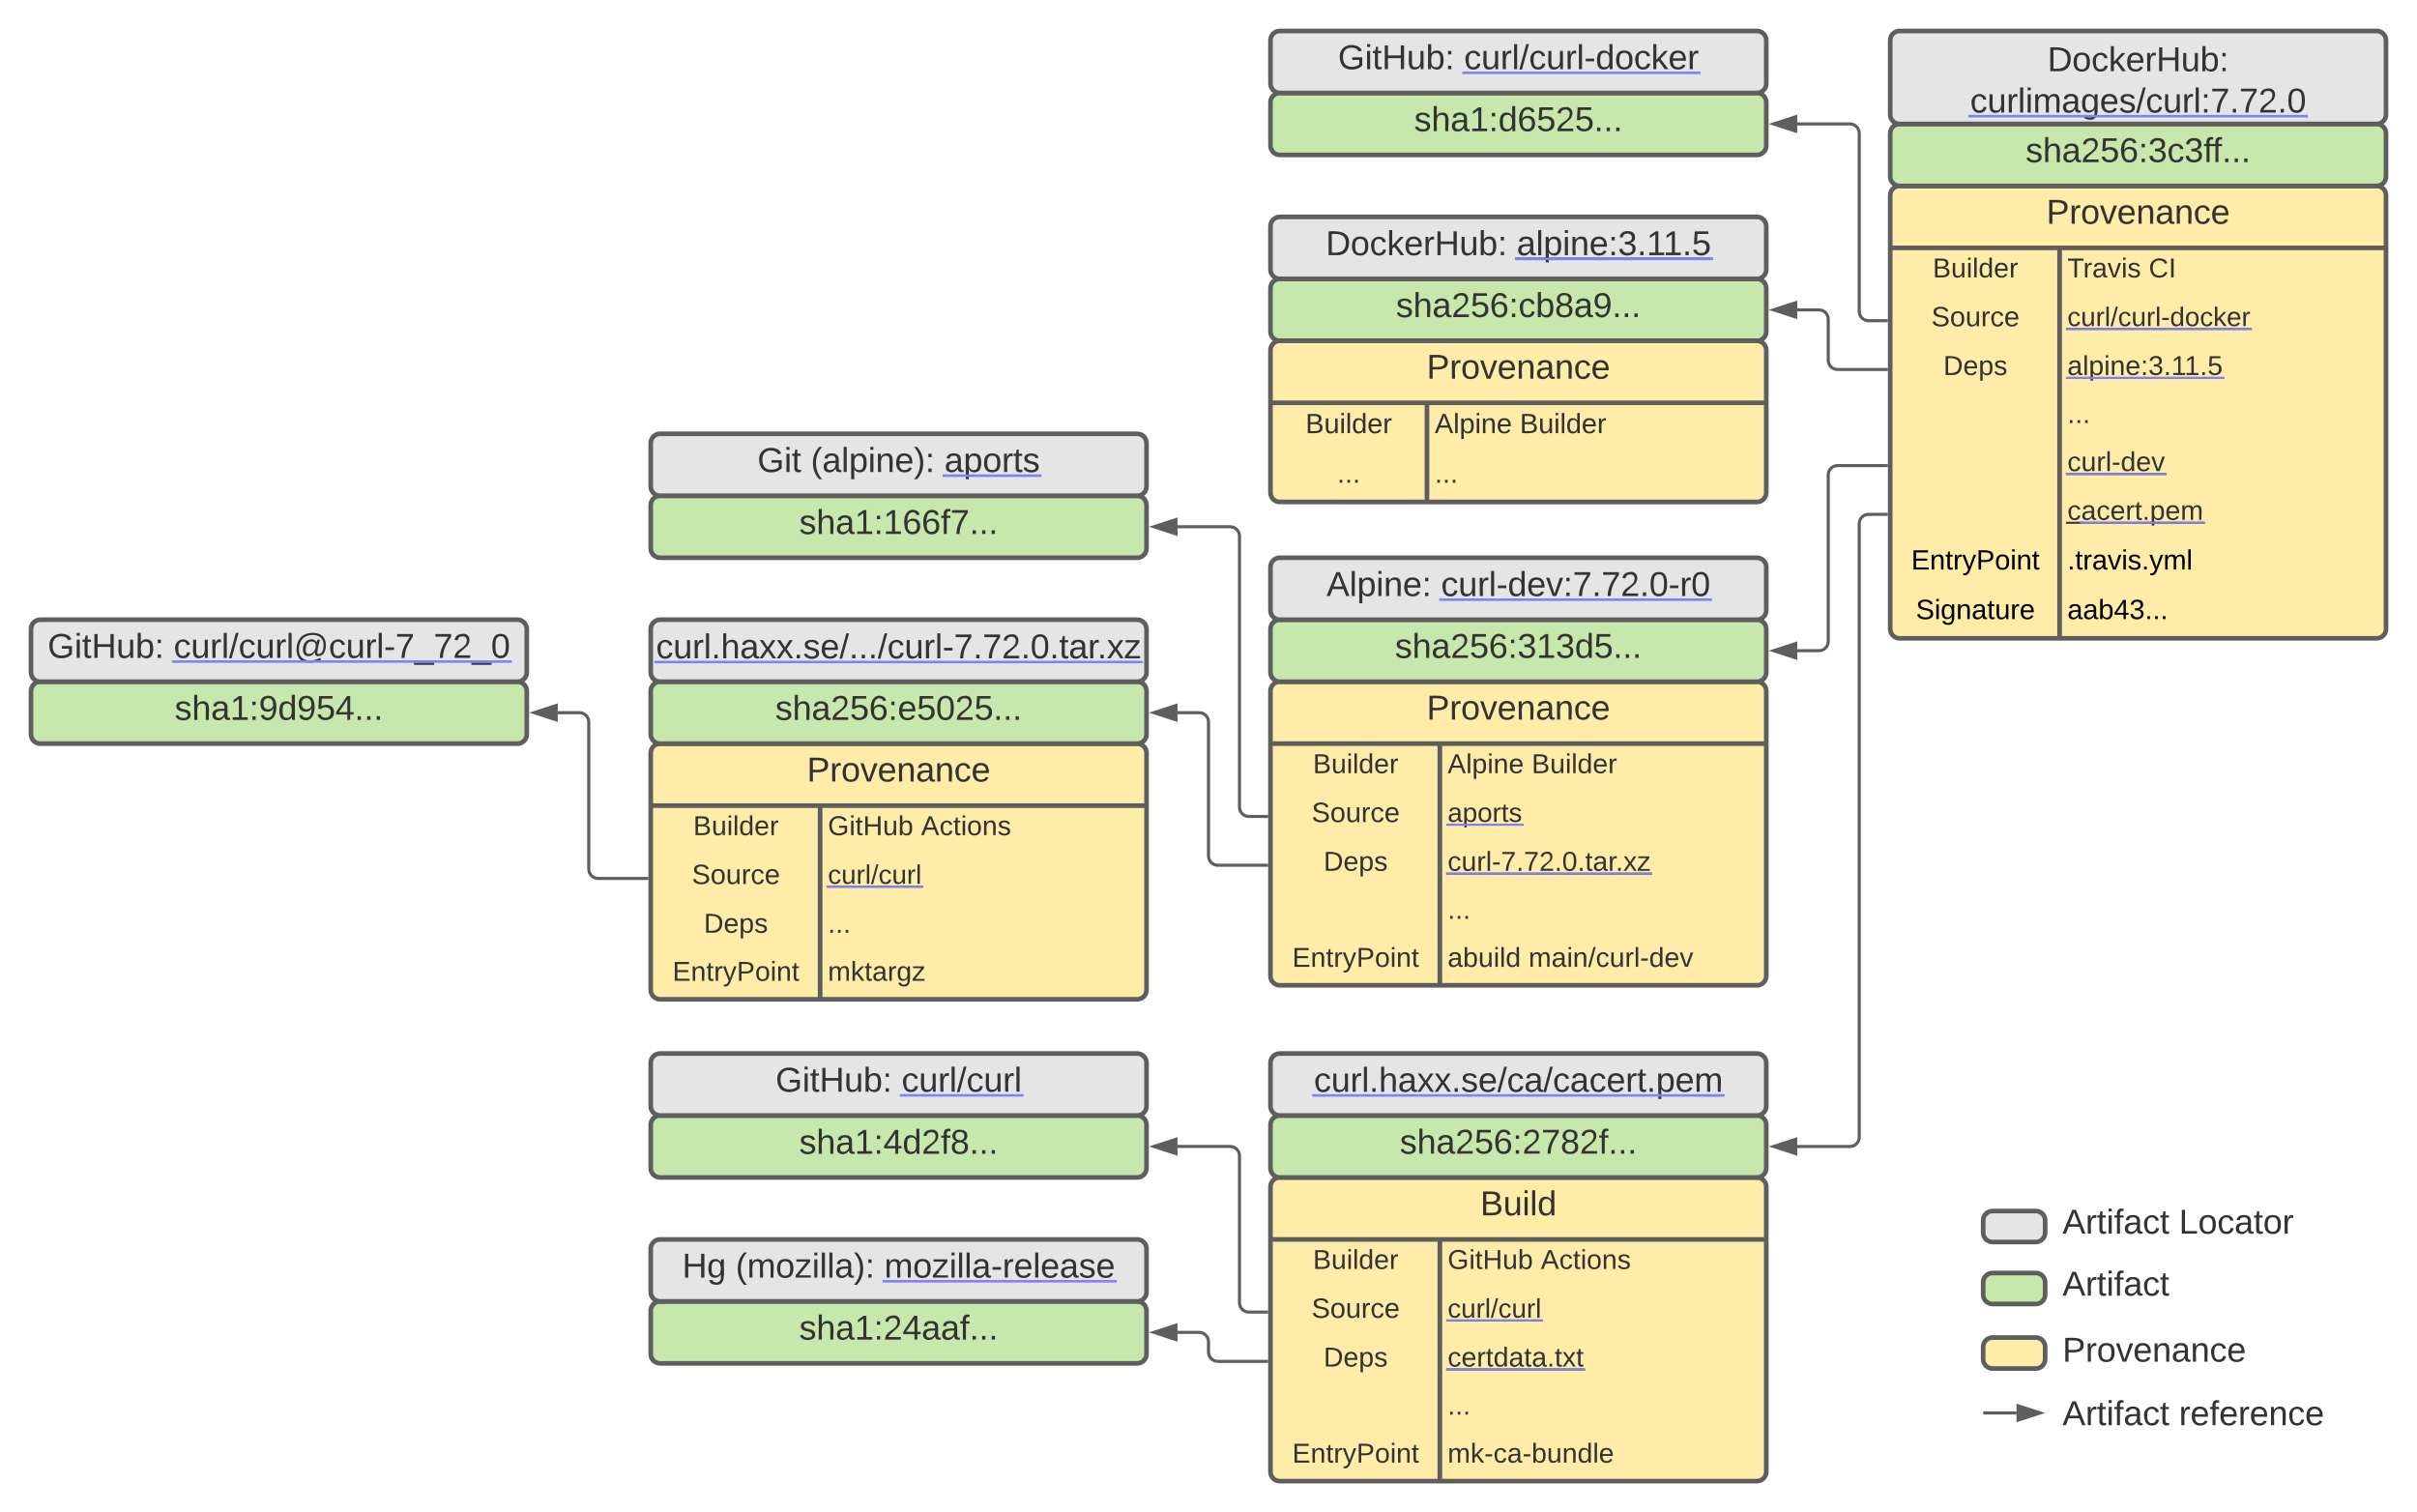 <svg xmlns="http://www.w3.org/2000/svg" xmlns:xlink="http://www.w3.org/1999/xlink" xmlns:lucid="lucid" width="1560" height="976"><g transform="translate(20 20)" lucid:page-tab-id="0_0"><path d="M1197.5 187H1186c-3.3 0-6-2.7-6-6V66c0-3.3-2.7-6-6-6h-34" stroke="#5e5e5e" stroke-width="2" fill="none"/><path d="M1198.5 188h-1.03v-2h1.03z" fill="#5e5e5e"/><path d="M1124.74 60l14.26-4.64v9.28z" stroke="#5e5e5e" stroke-width="2" fill="#5e5e5e"/><path d="M1197.5 218.5H1166c-3.3 0-6-2.7-6-6V186c0-3.3-2.7-6-6-6h-14" stroke="#5e5e5e" stroke-width="2" fill="none"/><path d="M1198.5 219.5h-1.03v-2h1.03z" fill="#5e5e5e"/><path d="M1124.74 180l14.26-4.64v9.28z" stroke="#5e5e5e" stroke-width="2" fill="#5e5e5e"/><path d="M1197.5 312H1186c-3.3 0-6 2.7-6 6v396c0 3.3-2.7 6-6 6h-34" stroke="#5e5e5e" stroke-width="2" fill="none"/><path d="M1198.5 313h-1.03v-2h1.03z" fill="#5e5e5e"/><path d="M1124.74 720l14.26-4.64v9.28z" stroke="#5e5e5e" stroke-width="2" fill="#5e5e5e"/><path d="M800 746c0-3.3 2.7-6 6-6h308c3.3 0 6 2.7 6 6v184c0 3.3-2.7 6-6 6H806c-3.3 0-6-2.7-6-6z" fill="#ffeca9"/><path d="M800 746c0-3.3 2.7-6 6-6h308c3.3 0 6 2.7 6 6v184c0 3.3-2.7 6-6 6H806c-3.3 0-6-2.7-6-6zM800 780h320M909.33 780v156" stroke="#5e5e5e" stroke-width="3" fill="none"/><use xlink:href="#a" transform="matrix(1,0,0,1,810,740) translate(125.37 24.444)"/><use xlink:href="#b" transform="matrix(1,0,0,1,805,782.5) translate(22.42 16.556)"/><use xlink:href="#c" transform="matrix(1,0,0,1,914.333,782.5) translate(0 16.556)"/><use xlink:href="#d" transform="matrix(1,0,0,1,914.333,782.5) translate(60.148 16.556)"/><use xlink:href="#e" transform="matrix(1,0,0,1,805,813.5) translate(21.525 17.1)"/><use xlink:href="#f" transform="matrix(1,0,0,1,914.333,813.5) translate(0 16.967)"/><use xlink:href="#g" transform="matrix(1,0,0,1,805,845.5) translate(29.284 16.556)"/><use xlink:href="#h" transform="matrix(1,0,0,1,914.333,845.5) translate(0 16.556)"/><use xlink:href="#i" transform="matrix(1,0,0,1,914.333,876.5) translate(0 16.556)"/><use xlink:href="#j" transform="matrix(1,0,0,1,805,907.5) translate(9.062 16.556)"/><use xlink:href="#k" transform="matrix(1,0,0,1,914.333,907.5) translate(0 16.556)"/><a xlink:href="https://github.com/curl/curl/tree/4d2f8006777d6354d9b62eae38ebd0a0256d0f94" target="_blank" transform="matrix(1,0,0,1,914.333,813.5)"><path class="lucid-link lucid-hotspot lucid-overlay-hotspot" fill-opacity="0" d="M0 3.1h60.47v20.8H0z"/></a><a xlink:href="https://hg.mozilla.org/releases/mozilla-release/raw-file/default/security/nss/lib/ckfw/builtins/certdata.txt" target="_blank" transform="matrix(1,0,0,1,914.333,845.5)"><path class="lucid-link lucid-hotspot lucid-overlay-hotspot" fill-opacity="0" d="M0 2.33h87.85v21.33H0z"/></a><path d="M797.5 826.9H786c-3.3 0-6-2.7-6-6V726c0-3.3-2.7-6-6-6h-34" stroke="#5e5e5e" stroke-width="2" fill="none"/><path d="M798.5 827.9h-1.03v-2h1.03z" fill="#5e5e5e"/><path d="M724.74 720l14.26-4.64v9.28z" stroke="#5e5e5e" stroke-width="2" fill="#5e5e5e"/><path d="M797.5 858.7H766c-3.3 0-6-2.7-6-6V846c0-3.3-2.7-6-6-6h-14" stroke="#5e5e5e" stroke-width="2" fill="none"/><path d="M798.5 859.7h-1.03v-2h1.03z" fill="#5e5e5e"/><path d="M724.74 840l14.26-4.64v9.28z" stroke="#5e5e5e" stroke-width="2" fill="#5e5e5e"/><path d="M800 46c0-3.3 2.7-6 6-6h308c3.3 0 6 2.7 6 6v28c0 3.3-2.7 6-6 6H806c-3.3 0-6-2.7-6-6z" stroke="#5e5e5e" stroke-width="3" fill="#c7e8ac"/><use xlink:href="#l" transform="matrix(1,0,0,1,805,45) translate(87.716 19.653)"/><path d="M800 166c0-3.3 2.7-6 6-6h308c3.3 0 6 2.7 6 6v28c0 3.3-2.7 6-6 6H806c-3.3 0-6-2.7-6-6z" stroke="#5e5e5e" stroke-width="3" fill="#c7e8ac"/><use xlink:href="#m" transform="matrix(1,0,0,1,805,165) translate(75.988 19.653)"/><path d="M800 206c0-3.3 2.7-6 6-6h308c3.3 0 6 2.7 6 6v92c0 3.3-2.7 6-6 6H806c-3.3 0-6-2.7-6-6z" fill="#ffeca9"/><path d="M800 206c0-3.3 2.7-6 6-6h308c3.3 0 6 2.7 6 6v92c0 3.3-2.7 6-6 6H806c-3.3 0-6-2.7-6-6zM800 240h320M901 240v64" stroke="#5e5e5e" stroke-width="3" fill="none"/><use xlink:href="#n" transform="matrix(1,0,0,1,810,200) translate(90.772 24.444)"/><use xlink:href="#o" transform="matrix(1,0,0,1,805,242.5) translate(17.575 17.1)"/><use xlink:href="#p" transform="matrix(1,0,0,1,906,242.5) translate(0 17.1)"/><use xlink:href="#q" transform="matrix(1,0,0,1,906,242.5) translate(54.9 17.1)"/><use xlink:href="#r" transform="matrix(1,0,0,1,805,274.5) translate(38 17.1)"/><use xlink:href="#r" transform="matrix(1,0,0,1,906,274.5) translate(0 17.1)"/><path d="M1200 106c0-3.3 2.7-6 6-6h308c3.3 0 6 2.7 6 6v280c0 3.3-2.7 6-6 6h-308c-3.3 0-6-2.7-6-6z" fill="#ffeca9"/><path d="M1200 106c0-3.3 2.7-6 6-6h308c3.3 0 6 2.7 6 6v280c0 3.3-2.7 6-6 6h-308c-3.3 0-6-2.7-6-6zM1200 140h320M1309.33 140v252" stroke="#5e5e5e" stroke-width="3" fill="none"/><use xlink:href="#n" transform="matrix(1,0,0,1,1210,100) translate(90.772 24.444)"/><use xlink:href="#b" transform="matrix(1,0,0,1,1205,142.5) translate(22.42 16.556)"/><use xlink:href="#s" transform="matrix(1,0,0,1,1314.333,142.5) translate(0 16.556)"/><use xlink:href="#t" transform="matrix(1,0,0,1,1314.333,142.5) translate(52.543 16.556)"/><use xlink:href="#e" transform="matrix(1,0,0,1,1205,173.5) translate(21.525 17.1)"/><use xlink:href="#u" transform="matrix(1,0,0,1,1314.333,173.5) translate(0 16.967)"/><use xlink:href="#g" transform="matrix(1,0,0,1,1205,205.5) translate(29.284 16.556)"/><use xlink:href="#v" transform="matrix(1,0,0,1,1314.333,205.5) translate(0 16.556)"/><use xlink:href="#i" transform="matrix(1,0,0,1,1314.333,236.5) translate(0 16.556)"/><use xlink:href="#w" transform="matrix(1,0,0,1,1314.333,267.5) translate(0 16.556)"/><use xlink:href="#x" transform="matrix(1,0,0,1,1314.333,298.5) translate(0 17.056)"/><use xlink:href="#y" transform="matrix(1,0,0,1,1205,330.5) translate(8.55 17.1)"/><use xlink:href="#z" transform="matrix(1,0,0,1,1314.333,330.5) translate(0 17.1)"/><use xlink:href="#A" transform="matrix(1,0,0,1,1205,362.5) translate(11.55 17.1)"/><use xlink:href="#B" transform="matrix(1,0,0,1,1314.333,362.5) translate(0 17.1)"/><a xlink:href="https://github.com/curl/curl-docker/blob/d6525c840a62b398424a78d792f457477135d0cf/alpine/latest/Dockerfile" target="_blank" transform="matrix(1,0,0,1,1314.333,173.5)"><path class="lucid-link lucid-hotspot lucid-overlay-hotspot" fill-opacity="0" d="M0 3.1h118.16v20.8H0z"/></a><a xlink:href="https://hub.docker.com/layers/alpine/library/alpine/3.11.5/images/sha256-cb8a924afdf0229ef7515d9e5b3024e23b3eb03ddbba287f4a19c6ac90b8d221?context=explore" target="_blank" transform="matrix(1,0,0,1,1314.333,205.5)"><path class="lucid-link lucid-hotspot lucid-overlay-hotspot" fill-opacity="0" d="M0 2.33h100.3v21.33H0z"/></a><a xlink:href="https://pkgs.alpinelinux.org/package/edge/main/x86_64/curl-dev" target="_blank" transform="matrix(1,0,0,1,1314.333,267.5)"><path class="lucid-link lucid-hotspot lucid-overlay-hotspot" fill-opacity="0" d="M0 2.33h63.06v21.33H0z"/></a><a xlink:href="https://curl.haxx.se/ca/cacert.pem" target="_blank" transform="matrix(1,0,0,1,1314.333,298.5)"><path class="lucid-link lucid-hotspot lucid-overlay-hotspot" fill-opacity="0" d="M8.9 2.83h78.9v21.33H8.9z"/></a><path d="M1200 66c0-3.3 2.7-6 6-6h308c3.3 0 6 2.7 6 6v28c0 3.3-2.7 6-6 6h-308c-3.3 0-6-2.7-6-6z" stroke="#5e5e5e" stroke-width="3" fill="#c7e8ac"/><use xlink:href="#C" transform="matrix(1,0,0,1,1205,65) translate(82.377 19.653)"/><path d="M800 706c0-3.3 2.7-6 6-6h308c3.3 0 6 2.7 6 6v28c0 3.3-2.7 6-6 6H806c-3.3 0-6-2.7-6-6z" stroke="#5e5e5e" stroke-width="3" fill="#c7e8ac"/><use xlink:href="#D" transform="matrix(1,0,0,1,805,705) translate(78.457 19.653)"/><path d="M400 706c0-3.3 2.7-6 6-6h308c3.3 0 6 2.7 6 6v28c0 3.3-2.7 6-6 6H406c-3.3 0-6-2.7-6-6z" stroke="#5e5e5e" stroke-width="3" fill="#c7e8ac"/><use xlink:href="#E" transform="matrix(1,0,0,1,405,705) translate(90.802 19.715)"/><path d="M400 826c0-3.3 2.7-6 6-6h308c3.3 0 6 2.7 6 6v28c0 3.3-2.7 6-6 6H406c-3.3 0-6-2.7-6-6z" stroke="#5e5e5e" stroke-width="3" fill="#c7e8ac"/><use xlink:href="#F" transform="matrix(1,0,0,1,405,825) translate(90.802 19.653)"/><path d="M800 426c0-3.3 2.7-6 6-6h308c3.3 0 6 2.7 6 6v184c0 3.3-2.7 6-6 6H806c-3.3 0-6-2.7-6-6z" fill="#ffeca9"/><path d="M800 426c0-3.3 2.7-6 6-6h308c3.3 0 6 2.7 6 6v184c0 3.3-2.7 6-6 6H806c-3.3 0-6-2.7-6-6zM800 460h320M909.33 460v156" stroke="#5e5e5e" stroke-width="3" fill="none"/><use xlink:href="#n" transform="matrix(1,0,0,1,810,420) translate(90.772 24.444)"/><use xlink:href="#b" transform="matrix(1,0,0,1,805,462.5) translate(22.42 16.556)"/><use xlink:href="#G" transform="matrix(1,0,0,1,914.333,462.5) translate(0 16.556)"/><use xlink:href="#H" transform="matrix(1,0,0,1,914.333,462.5) translate(54.222 16.556)"/><use xlink:href="#e" transform="matrix(1,0,0,1,805,493.5) translate(21.525 17.1)"/><use xlink:href="#I" transform="matrix(1,0,0,1,914.333,493.5) translate(0 16.967)"/><use xlink:href="#g" transform="matrix(1,0,0,1,805,525.5) translate(29.284 16.556)"/><use xlink:href="#J" transform="matrix(1,0,0,1,914.333,525.5) translate(0 16.556)"/><use xlink:href="#i" transform="matrix(1,0,0,1,914.333,556.5) translate(0 16.556)"/><use xlink:href="#j" transform="matrix(1,0,0,1,805,587.5) translate(9.062 16.556)"/><use xlink:href="#K" transform="matrix(1,0,0,1,914.333,587.5) translate(0 16.556)"/><use xlink:href="#L" transform="matrix(1,0,0,1,914.333,587.5) translate(52.247 16.556)"/><a xlink:href="https://git.alpinelinux.org/aports/tree/?id=166f72b36f3b5635be0d237642a63f39697c848a" target="_blank" transform="matrix(1,0,0,1,914.333,493.5)"><path class="lucid-link lucid-hotspot lucid-overlay-hotspot" fill-opacity="0" d="M0 3.1h48.1v20.8H0z"/></a><a xlink:href="https://curl.haxx.se/download/curl-7.72.0.tar.xz" target="_blank" transform="matrix(1,0,0,1,914.333,525.5)"><path class="lucid-link lucid-hotspot lucid-overlay-hotspot" fill-opacity="0" d="M0 2.33h131.16v21.33H0z"/></a><path d="M800 386c0-3.3 2.7-6 6-6h308c3.3 0 6 2.7 6 6v28c0 3.3-2.7 6-6 6H806c-3.3 0-6-2.7-6-6z" stroke="#5e5e5e" stroke-width="3" fill="#c7e8ac"/><use xlink:href="#M" transform="matrix(1,0,0,1,805,385) translate(75.37 19.653)"/><path d="M1197.5 280.5H1166c-3.3 0-6 2.7-6 6V394c0 3.3-2.7 6-6 6h-14" stroke="#5e5e5e" stroke-width="2" fill="none"/><path d="M1198.5 281.5h-1.03v-2h1.03z" fill="#5e5e5e"/><path d="M1124.74 400l14.26-4.64v9.28z" stroke="#5e5e5e" stroke-width="2" fill="#5e5e5e"/><path d="M400 306c0-3.3 2.7-6 6-6h308c3.3 0 6 2.7 6 6v28c0 3.3-2.7 6-6 6H406c-3.3 0-6-2.7-6-6z" stroke="#5e5e5e" stroke-width="3" fill="#c7e8ac"/><use xlink:href="#N" transform="matrix(1,0,0,1,405,305) translate(90.802 19.653)"/><path d="M797.5 507H786c-3.3 0-6-2.7-6-6V326c0-3.3-2.7-6-6-6h-34" stroke="#5e5e5e" stroke-width="2" fill="none"/><path d="M798.5 508h-1.03v-2h1.03z" fill="#5e5e5e"/><path d="M724.74 320l14.26-4.64v9.28z" stroke="#5e5e5e" stroke-width="2" fill="#5e5e5e"/><path d="M400 466c0-3.3 2.7-6 6-6h308c3.3 0 6 2.7 6 6v153c0 3.3-2.7 6-6 6H406c-3.3 0-6-2.7-6-6z" fill="#ffeca9"/><path d="M400 466c0-3.3 2.7-6 6-6h308c3.3 0 6 2.7 6 6v153c0 3.3-2.7 6-6 6H406c-3.3 0-6-2.7-6-6zM400 500h320M509.33 500v125" stroke="#5e5e5e" stroke-width="3" fill="none"/><use xlink:href="#n" transform="matrix(1,0,0,1,410,460) translate(90.772 24.444)"/><use xlink:href="#b" transform="matrix(1,0,0,1,405,502.5) translate(22.42 16.556)"/><use xlink:href="#c" transform="matrix(1,0,0,1,514.333,502.5) translate(0 16.556)"/><use xlink:href="#d" transform="matrix(1,0,0,1,514.333,502.5) translate(60.148 16.556)"/><use xlink:href="#e" transform="matrix(1,0,0,1,405,533.5) translate(21.525 17.1)"/><use xlink:href="#O" transform="matrix(1,0,0,1,514.333,533.5) translate(0 16.967)"/><use xlink:href="#g" transform="matrix(1,0,0,1,405,565.5) translate(29.284 16.556)"/><use xlink:href="#i" transform="matrix(1,0,0,1,514.333,565.5) translate(0 16.556)"/><use xlink:href="#j" transform="matrix(1,0,0,1,405,596.5) translate(9.062 16.556)"/><use xlink:href="#P" transform="matrix(1,0,0,1,514.333,596.5) translate(0 16.556)"/><a xlink:href="https://github.com/curl/curl/tree/9d954e49bce3706a9a2efb119ecd05767f0f2a9e" target="_blank" transform="matrix(1,0,0,1,514.333,533.5)"><path class="lucid-link lucid-hotspot lucid-overlay-hotspot" fill-opacity="0" d="M0 3.1h60.47v20.8H0z"/></a><path d="M400 426c0-3.3 2.7-6 6-6h308c3.3 0 6 2.7 6 6v28c0 3.3-2.7 6-6 6H406c-3.3 0-6-2.7-6-6z" stroke="#5e5e5e" stroke-width="3" fill="#c7e8ac"/><use xlink:href="#Q" transform="matrix(1,0,0,1,405,425) translate(75.37 19.653)"/><path d="M797.5 538.5H766c-3.3 0-6-2.7-6-6V446c0-3.3-2.7-6-6-6h-14" stroke="#5e5e5e" stroke-width="2" fill="none"/><path d="M798.5 539.5h-1.03v-2h1.03z" fill="#5e5e5e"/><path d="M724.74 440l14.26-4.64v9.28z" stroke="#5e5e5e" stroke-width="2" fill="#5e5e5e"/><path d="M0 426c0-3.3 2.7-6 6-6h308c3.3 0 6 2.7 6 6v28c0 3.3-2.7 6-6 6H6c-3.3 0-6-2.7-6-6z" stroke="#5e5e5e" stroke-width="3" fill="#c7e8ac"/><use xlink:href="#R" transform="matrix(1,0,0,1,5,425) translate(87.716 19.653)"/><path d="M397.5 547H366c-3.3 0-6-2.7-6-6v-95c0-3.3-2.7-6-6-6h-14" stroke="#5e5e5e" stroke-width="2" fill="none"/><path d="M398.5 548h-1.03v-2h1.03z" fill="#5e5e5e"/><path d="M324.74 440l14.26-4.64v9.28z" stroke="#5e5e5e" stroke-width="2" fill="#5e5e5e"/><path d="M1261 892h20.5M1261.03 892H1260" stroke="#5e5e5e" stroke-width="2" fill="none"/><path d="M1296.76 892l-14.26 4.64v-9.28z" stroke="#5e5e5e" stroke-width="2" fill="#5e5e5e"/><path d="M1300 879c0-3.3 2.7-6 6-6h208c3.3 0 6 2.7 6 6v30.67c0 3.3-2.7 6-6 6h-208c-3.3 0-6-2.7-6-6z" stroke="#000" stroke-opacity="0" stroke-width="3" fill="#fff" fill-opacity="0"/><use xlink:href="#S" transform="matrix(1,0,0,1,1305,878) translate(0 21.903)"/><use xlink:href="#T" transform="matrix(1,0,0,1,1305,878) translate(6.173 21.903)"/><use xlink:href="#U" transform="matrix(1,0,0,1,1305,878) translate(81.358 21.903)"/><path d="M1260 849.33c0-3.3 2.7-6 6-6h28c3.3 0 6 2.7 6 6v8c0 3.32-2.7 6-6 6h-28c-3.3 0-6-2.68-6-6z" stroke="#5e5e5e" stroke-width="3" fill="#ffeca9"/><path d="M1300 838c0-3.3 2.7-6 6-6h208c3.3 0 6 2.7 6 6v30.67c0 3.3-2.7 6-6 6h-208c-3.3 0-6-2.7-6-6z" stroke="#000" stroke-opacity="0" stroke-width="3" fill="#fff" fill-opacity="0"/><use xlink:href="#S" transform="matrix(1,0,0,1,1305,837) translate(0 21.903)"/><use xlink:href="#V" transform="matrix(1,0,0,1,1305,837) translate(6.173 21.903)"/><path d="M1260 807.67c0-3.32 2.7-6 6-6h28c3.3 0 6 2.68 6 6v8c0 3.3-2.7 6-6 6h-28c-3.3 0-6-2.7-6-6z" stroke="#5e5e5e" stroke-width="3" fill="#c7e8ac"/><path d="M1300 786c0-3.3 2.7-6 6-6h208c3.3 0 6 2.7 6 6v51.33c0 3.32-2.7 6-6 6h-208c-3.3 0-6-2.68-6-6z" stroke="#000" stroke-opacity="0" stroke-width="3" fill="#fff" fill-opacity="0"/><use xlink:href="#S" transform="matrix(1,0,0,1,1305,785) translate(0 31.278)"/><use xlink:href="#W" transform="matrix(1,0,0,1,1305,785) translate(6.173 31.278)"/><path d="M1200 6c0-3.3 2.7-6 6-6h308c3.3 0 6 2.7 6 6v48c0 3.3-2.7 6-6 6h-308c-3.3 0-6-2.7-6-6z" stroke="#5e5e5e" stroke-width="3" fill="#e5e5e5"/><use xlink:href="#X" transform="matrix(1,0,0,1,1205,5) translate(96.451 20.965)"/><use xlink:href="#Y" transform="matrix(1,0,0,1,1205,5) translate(46.548 47.632)"/><a xlink:href="https://hub.docker.com/layers/curlimages/curl/7.72.0/images/sha256-3c3ff0c379abb1150bb586c7d55848ed4dcde4a6486b6f37d6815aed569332fe?context=explore" target="_blank" transform="matrix(1,0,0,1,1205,5)"><path class="lucid-link lucid-hotspot lucid-overlay-hotspot" fill-opacity="0" d="M46.55 29.85h216.9v26.67H46.56z"/></a><path d="M800 6c0-3.3 2.7-6 6-6h308c3.3 0 6 2.7 6 6v28c0 3.3-2.7 6-6 6H806c-3.3 0-6-2.7-6-6z" stroke="#5e5e5e" stroke-width="3" fill="#e5e5e5"/><use xlink:href="#Z" transform="matrix(1,0,0,1,805,5) translate(38.58 19.653)"/><use xlink:href="#aa" transform="matrix(1,0,0,1,805,5) translate(119.938 19.653)"/><a xlink:href="https://github.com/curl/curl-docker/tree/d6525c840a62b398424a78d792f457477135d0cf" target="_blank" transform="matrix(1,0,0,1,805,5)"><path class="lucid-link lucid-hotspot lucid-overlay-hotspot" fill-opacity="0" d="M119.94 1.88h151.48v26.67H119.94z"/></a><path d="M800 126c0-3.3 2.7-6 6-6h308c3.3 0 6 2.7 6 6v28c0 3.3-2.7 6-6 6H806c-3.3 0-6-2.7-6-6z" stroke="#5e5e5e" stroke-width="3" fill="#e5e5e5"/><use xlink:href="#ab" transform="matrix(1,0,0,1,805,125) translate(30.679 19.715)"/><use xlink:href="#ac" transform="matrix(1,0,0,1,805,125) translate(153.951 19.715)"/><a xlink:href="https://hub.docker.com/layers/alpine/library/alpine/3.11.5/images/sha256-cb8a924afdf0229ef7515d9e5b3024e23b3eb03ddbba287f4a19c6ac90b8d221?context=explore" target="_blank" transform="matrix(1,0,0,1,805,125)"><path class="lucid-link lucid-hotspot lucid-overlay-hotspot" fill-opacity="0" d="M153.95 1.94h125.37V28.6H153.95z"/></a><path d="M800 346c0-3.3 2.7-6 6-6h308c3.3 0 6 2.7 6 6v28c0 3.3-2.7 6-6 6H806c-3.3 0-6-2.7-6-6z" stroke="#5e5e5e" stroke-width="3" fill="#e5e5e5"/><use xlink:href="#ad" transform="matrix(1,0,0,1,805,345) translate(31.142 19.715)"/><use xlink:href="#ae" transform="matrix(1,0,0,1,805,345) translate(105.093 19.715)"/><a xlink:href="https://pkgs.alpinelinux.org/package/edge/main/x86_64/curl-dev" target="_blank" transform="matrix(1,0,0,1,805,345)"><path class="lucid-link lucid-hotspot lucid-overlay-hotspot" fill-opacity="0" d="M105.1 1.94h173.76V28.6H105.1z"/></a><path d="M800 666c0-3.3 2.7-6 6-6h308c3.3 0 6 2.7 6 6v28c0 3.3-2.7 6-6 6H806c-3.3 0-6-2.7-6-6z" stroke="#5e5e5e" stroke-width="3" fill="#e5e5e5"/><use xlink:href="#af" transform="matrix(1,0,0,1,805,665) translate(23.025 19.715)"/><a xlink:href="https://curl.haxx.se/ca/cacert.pem" target="_blank" transform="matrix(1,0,0,1,805,665)"><path class="lucid-link lucid-hotspot lucid-overlay-hotspot" fill-opacity="0" d="M23.02 1.94h263.95V28.6H23.02z"/></a><path d="M1260 767.67c0-3.32 2.7-6 6-6h28c3.3 0 6 2.68 6 6v8c0 3.3-2.7 6-6 6h-28c-3.3 0-6-2.7-6-6z" stroke="#5e5e5e" stroke-width="3" fill="#e5e5e5"/><path d="M1300 746c0-3.3 2.7-6 6-6h208c3.3 0 6 2.7 6 6v51.33c0 3.32-2.7 6-6 6h-208c-3.3 0-6-2.68-6-6z" stroke="#000" stroke-opacity="0" stroke-width="3" fill="#fff" fill-opacity="0"/><use xlink:href="#S" transform="matrix(1,0,0,1,1305,745) translate(0 31.278)"/><use xlink:href="#T" transform="matrix(1,0,0,1,1305,745) translate(6.173 31.278)"/><use xlink:href="#ag" transform="matrix(1,0,0,1,1305,745) translate(81.358 31.278)"/><path d="M400 266c0-3.3 2.7-6 6-6h308c3.3 0 6 2.7 6 6v28c0 3.3-2.7 6-6 6H406c-3.3 0-6-2.7-6-6z" stroke="#5e5e5e" stroke-width="3" fill="#e5e5e5"/><g><use xlink:href="#ah" transform="matrix(1,0,0,1,405,265) translate(63.827 19.653)"/><use xlink:href="#ai" transform="matrix(1,0,0,1,405,265) translate(98.333 19.653)"/><use xlink:href="#aj" transform="matrix(1,0,0,1,405,265) translate(184.506 19.653)"/></g><g transform="matrix(1,0,0,1,405,265)"><a xlink:href="https://git.alpinelinux.org/aports/tree/?id=166f72b36f3b5635be0d237642a63f39697c848a" target="_blank"><path class="lucid-link lucid-hotspot lucid-overlay-hotspot" fill-opacity="0" d="M184.5 1.88h61.68v26.67H184.5z"/></a></g><path d="M400 386c0-3.3 2.7-6 6-6h308c3.3 0 6 2.7 6 6v28c0 3.3-2.7 6-6 6H406c-3.3 0-6-2.7-6-6z" stroke="#5e5e5e" stroke-width="3" fill="#e5e5e5"/><g><use xlink:href="#ak" transform="matrix(1,0,0,1,405,385) translate(-1.605 19.944)"/></g><g transform="matrix(1,0,0,1,405,385)"><a xlink:href="https://curl.haxx.se/download/curl-7.72.0.tar.xz" target="_blank"><path class="lucid-link lucid-hotspot lucid-overlay-hotspot" fill-opacity="0" d="M-1.6 2.17h313.2v26.67H-1.6z"/></a></g><path d="M0 386c0-3.3 2.7-6 6-6h308c3.3 0 6 2.7 6 6v28c0 3.3-2.7 6-6 6H6c-3.3 0-6-2.7-6-6z" stroke="#5e5e5e" stroke-width="3" fill="#e5e5e5"/><g><use xlink:href="#Z" transform="matrix(1,0,0,1,5,385) translate(5.741 19.653)"/><use xlink:href="#al" transform="matrix(1,0,0,1,5,385) translate(87.099 19.653)"/></g><g transform="matrix(1,0,0,1,5,385)"><a xlink:href="https://github.com/curl/curl/tree/curl-7_72_0" target="_blank"><path class="lucid-link lucid-hotspot lucid-overlay-hotspot" fill-opacity="0" d="M87.1 1.88h155.43v26.67H87.1z"/></a><a xlink:href="https://github.com/curl/curl/tree/curl-7_72_0" target="_blank"><path class="lucid-link lucid-hotspot lucid-overlay-hotspot" fill-opacity="0" d="M242.53 1.88h12.35v26.67h-12.35z"/></a><a xlink:href="https://github.com/curl/curl/tree/curl-7_72_0" target="_blank"><path class="lucid-link lucid-hotspot lucid-overlay-hotspot" fill-opacity="0" d="M254.88 1.88h24.7v26.67h-24.7z"/></a><a xlink:href="https://github.com/curl/curl/tree/curl-7_72_0" target="_blank"><path class="lucid-link lucid-hotspot lucid-overlay-hotspot" fill-opacity="0" d="M279.57 1.88h12.35v26.67h-12.35z"/></a><a xlink:href="https://github.com/curl/curl/tree/curl-7_72_0" target="_blank"><path class="lucid-link lucid-hotspot lucid-overlay-hotspot" fill-opacity="0" d="M291.9 1.88h12.36v26.67H291.9z"/></a></g><path d="M400 666c0-3.3 2.7-6 6-6h308c3.3 0 6 2.7 6 6v28c0 3.3-2.7 6-6 6H406c-3.3 0-6-2.7-6-6z" stroke="#5e5e5e" stroke-width="3" fill="#e5e5e5"/><g><use xlink:href="#Z" transform="matrix(1,0,0,1,405,665) translate(75.556 19.653)"/><use xlink:href="#am" transform="matrix(1,0,0,1,405,665) translate(156.914 19.653)"/></g><g transform="matrix(1,0,0,1,405,665)"><a xlink:href="https://github.com/curl/curl/tree/4d2f8006777d6354d9b62eae38ebd0a0256d0f94" target="_blank"><path class="lucid-link lucid-hotspot lucid-overlay-hotspot" fill-opacity="0" d="M156.9 1.88h77.54v26.67H156.9z"/></a></g><path d="M400 786c0-3.3 2.7-6 6-6h308c3.3 0 6 2.7 6 6v28c0 3.3-2.7 6-6 6H406c-3.3 0-6-2.7-6-6z" stroke="#5e5e5e" stroke-width="3" fill="#e5e5e5"/><g><use xlink:href="#an" transform="matrix(1,0,0,1,405,785) translate(15.309 19.653)"/><use xlink:href="#ao" transform="matrix(1,0,0,1,405,785) translate(49.815 19.653)"/><use xlink:href="#ap" transform="matrix(1,0,0,1,405,785) translate(145.741 19.653)"/></g><g transform="matrix(1,0,0,1,405,785)"><a xlink:href="https://hg.mozilla.org/releases/mozilla-release" target="_blank"><path class="lucid-link lucid-hotspot lucid-overlay-hotspot" fill-opacity="0" d="M145.74 1.88H294.7v26.67H145.73z"/></a></g><path d="M0 6c0-3.3 2.7-6 6-6h148c3.3 0 6 2.7 6 6v148c0 3.3-2.7 6-6 6H6c-3.3 0-6-2.7-6-6z" stroke="#000" stroke-opacity="0" stroke-width="3" fill-opacity="0"/><defs><path fill="#333" d="M160-131c35 5 61 23 61 61C221 17 115-2 30 0v-248c76 3 177-17 177 60 0 33-19 50-47 57zm-97-11c50-1 110 9 110-42 0-47-63-36-110-37v79zm0 115c55-2 124 14 124-45 0-56-70-42-124-44v89" id="aq"/><path fill="#333" d="M84 4C-5 8 30-112 23-190h32v120c0 31 7 50 39 49 72-2 45-101 50-169h31l1 190h-30c-1-10 1-25-2-33-11 22-28 36-60 37" id="ar"/><path fill="#333" d="M24-231v-30h32v30H24zM24 0v-190h32V0H24" id="as"/><path fill="#333" d="M24 0v-261h32V0H24" id="at"/><path fill="#333" d="M85-194c31 0 48 13 60 33l-1-100h32l1 261h-30c-2-10 0-23-3-31C134-8 116 4 85 4 32 4 16-35 15-94c0-66 23-100 70-100zm9 24c-40 0-46 34-46 75 0 40 6 74 45 74 42 0 51-32 51-76 0-42-9-74-50-73" id="au"/><g id="a"><use transform="matrix(0.062,0,0,0.062,0,0)" xlink:href="#aq"/><use transform="matrix(0.062,0,0,0.062,14.815,0)" xlink:href="#ar"/><use transform="matrix(0.062,0,0,0.062,27.16,0)" xlink:href="#as"/><use transform="matrix(0.062,0,0,0.062,32.037,0)" xlink:href="#at"/><use transform="matrix(0.062,0,0,0.062,36.914,0)" xlink:href="#au"/></g><path fill="#333" d="M100-194c63 0 86 42 84 106H49c0 40 14 67 53 68 26 1 43-12 49-29l28 8c-11 28-37 45-77 45C44 4 14-33 15-96c1-61 26-98 85-98zm52 81c6-60-76-77-97-28-3 7-6 17-6 28h103" id="av"/><path fill="#333" d="M114-163C36-179 61-72 57 0H25l-1-190h30c1 12-1 29 2 39 6-27 23-49 58-41v29" id="aw"/><g id="b"><use transform="matrix(0.049,0,0,0.049,0,0)" xlink:href="#aq"/><use transform="matrix(0.049,0,0,0.049,11.852,0)" xlink:href="#ar"/><use transform="matrix(0.049,0,0,0.049,21.728,0)" xlink:href="#as"/><use transform="matrix(0.049,0,0,0.049,25.63,0)" xlink:href="#at"/><use transform="matrix(0.049,0,0,0.049,29.531,0)" xlink:href="#au"/><use transform="matrix(0.049,0,0,0.049,39.407,0)" xlink:href="#av"/><use transform="matrix(0.049,0,0,0.049,49.284,0)" xlink:href="#aw"/></g><path fill="#333" d="M143 4C61 4 22-44 18-125c-5-107 100-154 193-111 17 8 29 25 37 43l-32 9c-13-25-37-40-76-40-61 0-88 39-88 99 0 61 29 100 91 101 35 0 62-11 79-27v-45h-74v-28h105v86C228-13 192 4 143 4" id="ax"/><path fill="#333" d="M59-47c-2 24 18 29 38 22v24C64 9 27 4 27-40v-127H5v-23h24l9-43h21v43h35v23H59v120" id="ay"/><path fill="#333" d="M197 0v-115H63V0H30v-248h33v105h134v-105h34V0h-34" id="az"/><path fill="#333" d="M115-194c53 0 69 39 70 98 0 66-23 100-70 100C84 3 66-7 56-30L54 0H23l1-261h32v101c10-23 28-34 59-34zm-8 174c40 0 45-34 45-75 0-40-5-75-45-74-42 0-51 32-51 76 0 43 10 73 51 73" id="aA"/><g id="c"><use transform="matrix(0.049,0,0,0.049,0,0)" xlink:href="#ax"/><use transform="matrix(0.049,0,0,0.049,13.827,0)" xlink:href="#as"/><use transform="matrix(0.049,0,0,0.049,17.728,0)" xlink:href="#ay"/><use transform="matrix(0.049,0,0,0.049,22.667,0)" xlink:href="#az"/><use transform="matrix(0.049,0,0,0.049,35.457,0)" xlink:href="#ar"/><use transform="matrix(0.049,0,0,0.049,45.333,0)" xlink:href="#aA"/></g><path fill="#333" d="M205 0l-28-72H64L36 0H1l101-248h38L239 0h-34zm-38-99l-47-123c-12 45-31 82-46 123h93" id="aB"/><path fill="#333" d="M96-169c-40 0-48 33-48 73s9 75 48 75c24 0 41-14 43-38l32 2c-6 37-31 61-74 61-59 0-76-41-82-99-10-93 101-131 147-64 4 7 5 14 7 22l-32 3c-4-21-16-35-41-35" id="aC"/><path fill="#333" d="M100-194c62-1 85 37 85 99 1 63-27 99-86 99S16-35 15-95c0-66 28-99 85-99zM99-20c44 1 53-31 53-75 0-43-8-75-51-75s-53 32-53 75 10 74 51 75" id="aD"/><path fill="#333" d="M117-194c89-4 53 116 60 194h-32v-121c0-31-8-49-39-48C34-167 62-67 57 0H25l-1-190h30c1 10-1 24 2 32 11-22 29-35 61-36" id="aE"/><path fill="#333" d="M135-143c-3-34-86-38-87 0 15 53 115 12 119 90S17 21 10-45l28-5c4 36 97 45 98 0-10-56-113-15-118-90-4-57 82-63 122-42 12 7 21 19 24 35" id="aF"/><g id="d"><use transform="matrix(0.049,0,0,0.049,0,0)" xlink:href="#aB"/><use transform="matrix(0.049,0,0,0.049,11.852,0)" xlink:href="#aC"/><use transform="matrix(0.049,0,0,0.049,20.741,0)" xlink:href="#ay"/><use transform="matrix(0.049,0,0,0.049,25.679,0)" xlink:href="#as"/><use transform="matrix(0.049,0,0,0.049,29.58,0)" xlink:href="#aD"/><use transform="matrix(0.049,0,0,0.049,39.457,0)" xlink:href="#aE"/><use transform="matrix(0.049,0,0,0.049,49.333,0)" xlink:href="#aF"/></g><path fill="#333" d="M185-189c-5-48-123-54-124 2 14 75 158 14 163 119 3 78-121 87-175 55-17-10-28-26-33-46l33-7c5 56 141 63 141-1 0-78-155-14-162-118-5-82 145-84 179-34 5 7 8 16 11 25" id="aG"/><g id="e"><use transform="matrix(0.05,0,0,0.05,0,0)" xlink:href="#aG"/><use transform="matrix(0.05,0,0,0.05,12,0)" xlink:href="#aD"/><use transform="matrix(0.05,0,0,0.05,22,0)" xlink:href="#ar"/><use transform="matrix(0.05,0,0,0.05,32,0)" xlink:href="#aw"/><use transform="matrix(0.05,0,0,0.05,37.95,0)" xlink:href="#aC"/><use transform="matrix(0.05,0,0,0.05,46.95,0)" xlink:href="#av"/></g><path fill="#333" d="M0 4l72-265h28L28 4H0" id="aH"/><g id="f"><use transform="matrix(0.048,0,0,0.048,0,0)" xlink:href="#aC"/><use transform="matrix(0.048,0,0,0.048,8.667,0)" xlink:href="#ar"/><use transform="matrix(0.048,0,0,0.048,18.296,0)" xlink:href="#aw"/><use transform="matrix(0.048,0,0,0.048,24.026,0)" xlink:href="#at"/><use transform="matrix(0.048,0,0,0.048,27.83,0)" xlink:href="#aH"/><use transform="matrix(0.048,0,0,0.048,32.645,0)" xlink:href="#aC"/><use transform="matrix(0.048,0,0,0.048,41.311,0)" xlink:href="#ar"/><use transform="matrix(0.048,0,0,0.048,50.941,0)" xlink:href="#aw"/><use transform="matrix(0.048,0,0,0.048,56.671,0)" xlink:href="#at"/><path fill="#333" d="M-.87 1.2h62.2v1.27H-.86z"/><path fill="#8080ff" d="M-.87 1.2h62.2v1.27H-.86z"/></g><path fill="#333" d="M30-248c118-7 216 8 213 122C240-48 200 0 122 0H30v-248zM63-27c89 8 146-16 146-99s-60-101-146-95v194" id="aI"/><path fill="#333" d="M115-194c55 1 70 41 70 98S169 2 115 4C84 4 66-9 55-30l1 105H24l-1-265h31l2 30c10-21 28-34 59-34zm-8 174c40 0 45-34 45-75s-6-73-45-74c-42 0-51 32-51 76 0 43 10 73 51 73" id="aJ"/><g id="g"><use transform="matrix(0.049,0,0,0.049,0,0)" xlink:href="#aI"/><use transform="matrix(0.049,0,0,0.049,12.79,0)" xlink:href="#av"/><use transform="matrix(0.049,0,0,0.049,22.667,0)" xlink:href="#aJ"/><use transform="matrix(0.049,0,0,0.049,32.543,0)" xlink:href="#aF"/></g><path fill="#333" d="M141-36C126-15 110 5 73 4 37 3 15-17 15-53c-1-64 63-63 125-63 3-35-9-54-41-54-24 1-41 7-42 31l-33-3c5-37 33-52 76-52 45 0 72 20 72 64v82c-1 20 7 32 28 27v20c-31 9-61-2-59-35zM48-53c0 20 12 33 32 33 41-3 63-29 60-74-43 2-92-5-92 41" id="aK"/><path fill="#333" d="M33 0v-38h34V0H33" id="aL"/><path fill="#333" d="M141 0L90-78 38 0H4l68-98-65-92h35l48 74 47-74h35l-64 92 68 98h-35" id="aM"/><g id="h"><use transform="matrix(0.049,0,0,0.049,0,0)" xlink:href="#aC"/><use transform="matrix(0.049,0,0,0.049,8.889,0)" xlink:href="#av"/><use transform="matrix(0.049,0,0,0.049,18.765,0)" xlink:href="#aw"/><use transform="matrix(0.049,0,0,0.049,24.642,0)" xlink:href="#ay"/><use transform="matrix(0.049,0,0,0.049,29.58,0)" xlink:href="#au"/><use transform="matrix(0.049,0,0,0.049,39.457,0)" xlink:href="#aK"/><use transform="matrix(0.049,0,0,0.049,49.333,0)" xlink:href="#ay"/><use transform="matrix(0.049,0,0,0.049,54.272,0)" xlink:href="#aK"/><use transform="matrix(0.049,0,0,0.049,64.148,0)" xlink:href="#aL"/><use transform="matrix(0.049,0,0,0.049,69.086,0)" xlink:href="#ay"/><use transform="matrix(0.049,0,0,0.049,74.025,0)" xlink:href="#aM"/><use transform="matrix(0.049,0,0,0.049,82.914,0)" xlink:href="#ay"/><path fill="#333" d="M-.9 1.23h89.64v1.3H-.9z"/><path fill="#8080ff" d="M-.9 1.23h89.64v1.3H-.9z"/></g><g id="i"><use transform="matrix(0.049,0,0,0.049,0,0)" xlink:href="#aL"/><use transform="matrix(0.049,0,0,0.049,4.938,0)" xlink:href="#aL"/><use transform="matrix(0.049,0,0,0.049,9.877,0)" xlink:href="#aL"/></g><path fill="#333" d="M30 0v-248h187v28H63v79h144v27H63v87h162V0H30" id="aN"/><path fill="#333" d="M179-190L93 31C79 59 56 82 12 73V49c39 6 53-20 64-50L1-190h34L92-34l54-156h33" id="aO"/><path fill="#333" d="M30-248c87 1 191-15 191 75 0 78-77 80-158 76V0H30v-248zm33 125c57 0 124 11 124-50 0-59-68-47-124-48v98" id="aP"/><g id="j"><use transform="matrix(0.049,0,0,0.049,0,0)" xlink:href="#aN"/><use transform="matrix(0.049,0,0,0.049,11.852,0)" xlink:href="#aE"/><use transform="matrix(0.049,0,0,0.049,21.728,0)" xlink:href="#ay"/><use transform="matrix(0.049,0,0,0.049,26.667,0)" xlink:href="#aw"/><use transform="matrix(0.049,0,0,0.049,32.543,0)" xlink:href="#aO"/><use transform="matrix(0.049,0,0,0.049,41.432,0)" xlink:href="#aP"/><use transform="matrix(0.049,0,0,0.049,53.284,0)" xlink:href="#aD"/><use transform="matrix(0.049,0,0,0.049,63.16,0)" xlink:href="#as"/><use transform="matrix(0.049,0,0,0.049,67.062,0)" xlink:href="#aE"/><use transform="matrix(0.049,0,0,0.049,76.938,0)" xlink:href="#ay"/></g><path fill="#333" d="M210-169c-67 3-38 105-44 169h-31v-121c0-29-5-50-35-48C34-165 62-65 56 0H25l-1-190h30c1 10-1 24 2 32 10-44 99-50 107 0 11-21 27-35 58-36 85-2 47 119 55 194h-31v-121c0-29-5-49-35-48" id="aQ"/><path fill="#333" d="M143 0L79-87 56-68V0H24v-261h32v163l83-92h37l-77 82L181 0h-38" id="aR"/><path fill="#333" d="M16-82v-28h88v28H16" id="aS"/><g id="k"><use transform="matrix(0.049,0,0,0.049,0,0)" xlink:href="#aQ"/><use transform="matrix(0.049,0,0,0.049,14.765,0)" xlink:href="#aR"/><use transform="matrix(0.049,0,0,0.049,23.654,0)" xlink:href="#aS"/><use transform="matrix(0.049,0,0,0.049,29.531,0)" xlink:href="#aC"/><use transform="matrix(0.049,0,0,0.049,38.42,0)" xlink:href="#aK"/><use transform="matrix(0.049,0,0,0.049,48.296,0)" xlink:href="#aS"/><use transform="matrix(0.049,0,0,0.049,54.173,0)" xlink:href="#aA"/><use transform="matrix(0.049,0,0,0.049,64.049,0)" xlink:href="#ar"/><use transform="matrix(0.049,0,0,0.049,73.926,0)" xlink:href="#aE"/><use transform="matrix(0.049,0,0,0.049,83.802,0)" xlink:href="#au"/><use transform="matrix(0.049,0,0,0.049,93.679,0)" xlink:href="#at"/><use transform="matrix(0.049,0,0,0.049,97.58,0)" xlink:href="#av"/></g><path fill="#333" d="M106-169C34-169 62-67 57 0H25v-261h32l-1 103c12-21 28-36 61-36 89 0 53 116 60 194h-32v-121c2-32-8-49-39-48" id="aT"/><path fill="#333" d="M27 0v-27h64v-190l-56 39v-29l58-41h29v221h61V0H27" id="aU"/><path fill="#333" d="M33-154v-36h34v36H33zM33 0v-36h34V0H33" id="aV"/><path fill="#333" d="M110-160c48 1 74 30 74 79 0 53-28 85-80 85-65 0-83-55-86-122-5-90 50-162 133-122 14 7 22 21 27 39l-31 6c-5-40-67-38-82-6-9 19-15 44-15 74 11-20 30-34 60-33zm-7 138c34 0 49-23 49-58s-16-56-50-56c-29 0-50 16-49 49 1 36 15 65 50 65" id="aW"/><path fill="#333" d="M54-142c48-35 137-8 131 61C196 18 31 33 14-55l32-4c7 23 22 37 52 37 35-1 51-22 54-58 4-55-73-65-99-34H22l8-134h141v27H59" id="aX"/><path fill="#333" d="M101-251c82-7 93 87 43 132L82-64C71-53 59-42 53-27h129V0H18c2-99 128-94 128-182 0-28-16-43-45-43s-46 15-49 41l-32-3c6-41 34-60 81-64" id="aY"/><g id="l"><use transform="matrix(0.062,0,0,0.062,0,0)" xlink:href="#aF"/><use transform="matrix(0.062,0,0,0.062,11.111,0)" xlink:href="#aT"/><use transform="matrix(0.062,0,0,0.062,23.457,0)" xlink:href="#aK"/><use transform="matrix(0.062,0,0,0.062,35.802,0)" xlink:href="#aU"/><use transform="matrix(0.062,0,0,0.062,48.148,0)" xlink:href="#aV"/><use transform="matrix(0.062,0,0,0.062,54.321,0)" xlink:href="#au"/><use transform="matrix(0.062,0,0,0.062,66.667,0)" xlink:href="#aW"/><use transform="matrix(0.062,0,0,0.062,79.012,0)" xlink:href="#aX"/><use transform="matrix(0.062,0,0,0.062,91.358,0)" xlink:href="#aY"/><use transform="matrix(0.062,0,0,0.062,103.704,0)" xlink:href="#aX"/><use transform="matrix(0.062,0,0,0.062,116.049,0)" xlink:href="#aL"/><use transform="matrix(0.062,0,0,0.062,122.222,0)" xlink:href="#aL"/><use transform="matrix(0.062,0,0,0.062,128.395,0)" xlink:href="#aL"/></g><path fill="#333" d="M134-131c28 9 52 24 51 62-1 50-34 73-85 73S17-19 16-69c0-36 21-54 49-61-75-25-45-126 34-121 46 3 78 18 79 63 0 33-17 51-44 57zm-34-11c31 1 46-15 46-44 0-28-17-43-47-42-29 0-46 13-45 42 1 28 16 44 46 44zm1 122c35 0 51-18 51-52 0-30-18-46-53-46-33 0-51 17-51 47 0 34 19 51 53 51" id="aZ"/><path fill="#333" d="M99-251c64 0 84 50 84 122C183-37 130 33 47-8c-14-7-20-23-25-40l30-5c6 39 69 39 84 7 9-19 16-44 16-74-10 22-31 35-62 35-49 0-73-33-73-83 0-54 28-83 82-83zm-1 141c31-1 51-18 51-49 0-36-14-67-51-67-34 0-49 23-49 58 0 34 15 58 49 58" id="ba"/><g id="m"><use transform="matrix(0.062,0,0,0.062,0,0)" xlink:href="#aF"/><use transform="matrix(0.062,0,0,0.062,11.111,0)" xlink:href="#aT"/><use transform="matrix(0.062,0,0,0.062,23.457,0)" xlink:href="#aK"/><use transform="matrix(0.062,0,0,0.062,35.802,0)" xlink:href="#aY"/><use transform="matrix(0.062,0,0,0.062,48.148,0)" xlink:href="#aX"/><use transform="matrix(0.062,0,0,0.062,60.494,0)" xlink:href="#aW"/><use transform="matrix(0.062,0,0,0.062,72.84,0)" xlink:href="#aV"/><use transform="matrix(0.062,0,0,0.062,79.012,0)" xlink:href="#aC"/><use transform="matrix(0.062,0,0,0.062,90.123,0)" xlink:href="#aA"/><use transform="matrix(0.062,0,0,0.062,102.469,0)" xlink:href="#aZ"/><use transform="matrix(0.062,0,0,0.062,114.815,0)" xlink:href="#aK"/><use transform="matrix(0.062,0,0,0.062,127.16,0)" xlink:href="#ba"/><use transform="matrix(0.062,0,0,0.062,139.506,0)" xlink:href="#aL"/><use transform="matrix(0.062,0,0,0.062,145.679,0)" xlink:href="#aL"/><use transform="matrix(0.062,0,0,0.062,151.852,0)" xlink:href="#aL"/></g><path fill="#333" d="M108 0H70L1-190h34L89-25l56-165h34" id="bb"/><g id="n"><use transform="matrix(0.062,0,0,0.062,0,0)" xlink:href="#aP"/><use transform="matrix(0.062,0,0,0.062,14.815,0)" xlink:href="#aw"/><use transform="matrix(0.062,0,0,0.062,22.16,0)" xlink:href="#aD"/><use transform="matrix(0.062,0,0,0.062,34.506,0)" xlink:href="#bb"/><use transform="matrix(0.062,0,0,0.062,45.617,0)" xlink:href="#av"/><use transform="matrix(0.062,0,0,0.062,57.963,0)" xlink:href="#aE"/><use transform="matrix(0.062,0,0,0.062,70.309,0)" xlink:href="#aK"/><use transform="matrix(0.062,0,0,0.062,82.654,0)" xlink:href="#aE"/><use transform="matrix(0.062,0,0,0.062,95,0)" xlink:href="#aC"/><use transform="matrix(0.062,0,0,0.062,106.111,0)" xlink:href="#av"/></g><g id="o"><use transform="matrix(0.05,0,0,0.05,0,0)" xlink:href="#aq"/><use transform="matrix(0.05,0,0,0.05,12,0)" xlink:href="#ar"/><use transform="matrix(0.05,0,0,0.05,22,0)" xlink:href="#as"/><use transform="matrix(0.05,0,0,0.05,25.95,0)" xlink:href="#at"/><use transform="matrix(0.05,0,0,0.05,29.9,0)" xlink:href="#au"/><use transform="matrix(0.05,0,0,0.05,39.9,0)" xlink:href="#av"/><use transform="matrix(0.05,0,0,0.05,49.9,0)" xlink:href="#aw"/></g><g id="p"><use transform="matrix(0.05,0,0,0.05,0,0)" xlink:href="#aB"/><use transform="matrix(0.05,0,0,0.05,12,0)" xlink:href="#at"/><use transform="matrix(0.05,0,0,0.05,15.95,0)" xlink:href="#aJ"/><use transform="matrix(0.05,0,0,0.05,25.95,0)" xlink:href="#as"/><use transform="matrix(0.05,0,0,0.05,29.9,0)" xlink:href="#aE"/><use transform="matrix(0.05,0,0,0.05,39.9,0)" xlink:href="#av"/></g><g id="q"><use transform="matrix(0.05,0,0,0.05,0,0)" xlink:href="#aq"/><use transform="matrix(0.05,0,0,0.05,12,0)" xlink:href="#ar"/><use transform="matrix(0.05,0,0,0.05,22,0)" xlink:href="#as"/><use transform="matrix(0.05,0,0,0.05,25.95,0)" xlink:href="#at"/><use transform="matrix(0.05,0,0,0.05,29.9,0)" xlink:href="#au"/><use transform="matrix(0.05,0,0,0.05,39.9,0)" xlink:href="#av"/><use transform="matrix(0.05,0,0,0.05,49.9,0)" xlink:href="#aw"/></g><g id="r"><use transform="matrix(0.05,0,0,0.05,0,0)" xlink:href="#aL"/><use transform="matrix(0.05,0,0,0.05,5,0)" xlink:href="#aL"/><use transform="matrix(0.05,0,0,0.05,10,0)" xlink:href="#aL"/></g><path fill="#333" d="M127-220V0H93v-220H8v-28h204v28h-85" id="bc"/><g id="s"><use transform="matrix(0.049,0,0,0.049,0,0)" xlink:href="#bc"/><use transform="matrix(0.049,0,0,0.049,10.173,0)" xlink:href="#aw"/><use transform="matrix(0.049,0,0,0.049,16.049,0)" xlink:href="#aK"/><use transform="matrix(0.049,0,0,0.049,25.926,0)" xlink:href="#bb"/><use transform="matrix(0.049,0,0,0.049,34.815,0)" xlink:href="#as"/><use transform="matrix(0.049,0,0,0.049,38.716,0)" xlink:href="#aF"/></g><path fill="#333" d="M212-179c-10-28-35-45-73-45-59 0-87 40-87 99 0 60 29 101 89 101 43 0 62-24 78-52l27 14C228-24 195 4 139 4 59 4 22-46 18-125c-6-104 99-153 187-111 19 9 31 26 39 46" id="bd"/><path fill="#333" d="M33 0v-248h34V0H33" id="be"/><g id="t"><use transform="matrix(0.049,0,0,0.049,0,0)" xlink:href="#bd"/><use transform="matrix(0.049,0,0,0.049,12.79,0)" xlink:href="#be"/></g><g id="u"><use transform="matrix(0.048,0,0,0.048,0,0)" xlink:href="#aC"/><use transform="matrix(0.048,0,0,0.048,8.667,0)" xlink:href="#ar"/><use transform="matrix(0.048,0,0,0.048,18.296,0)" xlink:href="#aw"/><use transform="matrix(0.048,0,0,0.048,24.026,0)" xlink:href="#at"/><use transform="matrix(0.048,0,0,0.048,27.83,0)" xlink:href="#aH"/><use transform="matrix(0.048,0,0,0.048,32.645,0)" xlink:href="#aC"/><use transform="matrix(0.048,0,0,0.048,41.311,0)" xlink:href="#ar"/><use transform="matrix(0.048,0,0,0.048,50.941,0)" xlink:href="#aw"/><use transform="matrix(0.048,0,0,0.048,56.671,0)" xlink:href="#at"/><use transform="matrix(0.048,0,0,0.048,60.474,0)" xlink:href="#aS"/><use transform="matrix(0.048,0,0,0.048,66.204,0)" xlink:href="#au"/><use transform="matrix(0.048,0,0,0.048,75.834,0)" xlink:href="#aD"/><use transform="matrix(0.048,0,0,0.048,85.463,0)" xlink:href="#aC"/><use transform="matrix(0.048,0,0,0.048,94.13,0)" xlink:href="#aR"/><use transform="matrix(0.048,0,0,0.048,102.797,0)" xlink:href="#av"/><use transform="matrix(0.048,0,0,0.048,112.426,0)" xlink:href="#aw"/><path fill="#333" d="M-.87 1.2h119.9v1.27H-.88z"/><path fill="#8080ff" d="M-.87 1.2h119.9v1.27H-.88z"/></g><path fill="#333" d="M126-127c33 6 58 20 58 59 0 88-139 92-164 29-3-8-5-16-6-25l32-3c6 27 21 44 54 44 32 0 52-15 52-46 0-38-36-46-79-43v-28c39 1 72-4 72-42 0-27-17-43-46-43-28 0-47 15-49 41l-32-3c6-42 35-63 81-64 48-1 79 21 79 65 0 36-21 52-52 59" id="bf"/><g id="v"><use transform="matrix(0.049,0,0,0.049,0,0)" xlink:href="#aK"/><use transform="matrix(0.049,0,0,0.049,9.877,0)" xlink:href="#at"/><use transform="matrix(0.049,0,0,0.049,13.778,0)" xlink:href="#aJ"/><use transform="matrix(0.049,0,0,0.049,23.654,0)" xlink:href="#as"/><use transform="matrix(0.049,0,0,0.049,27.556,0)" xlink:href="#aE"/><use transform="matrix(0.049,0,0,0.049,37.432,0)" xlink:href="#av"/><use transform="matrix(0.049,0,0,0.049,47.309,0)" xlink:href="#aV"/><use transform="matrix(0.049,0,0,0.049,52.247,0)" xlink:href="#bf"/><use transform="matrix(0.049,0,0,0.049,62.123,0)" xlink:href="#aL"/><use transform="matrix(0.049,0,0,0.049,67.062,0)" xlink:href="#aU"/><use transform="matrix(0.049,0,0,0.049,75.605,0)" xlink:href="#aU"/><use transform="matrix(0.049,0,0,0.049,85.481,0)" xlink:href="#aL"/><use transform="matrix(0.049,0,0,0.049,90.42,0)" xlink:href="#aX"/><path fill="#333" d="M-.9 1.23H101.2v1.3H-.9z"/><path fill="#8080ff" d="M-.9 1.23H101.2v1.3H-.9z"/></g><g id="w"><use transform="matrix(0.049,0,0,0.049,0,0)" xlink:href="#aC"/><use transform="matrix(0.049,0,0,0.049,8.889,0)" xlink:href="#ar"/><use transform="matrix(0.049,0,0,0.049,18.765,0)" xlink:href="#aw"/><use transform="matrix(0.049,0,0,0.049,24.642,0)" xlink:href="#at"/><use transform="matrix(0.049,0,0,0.049,28.543,0)" xlink:href="#aS"/><use transform="matrix(0.049,0,0,0.049,34.42,0)" xlink:href="#au"/><use transform="matrix(0.049,0,0,0.049,44.296,0)" xlink:href="#av"/><use transform="matrix(0.049,0,0,0.049,54.173,0)" xlink:href="#bb"/><path fill="#333" d="M-.9 1.23h64.85v1.3H-.9z"/><path fill="#8080ff" d="M-.9 1.23h64.85v1.3H-.9z"/></g><g id="x"><use transform="matrix(0.049,0,0,0.049,0,0)" xlink:href="#aC"/><path fill="#333" d="M-.9 1.23H9.8v1.3H-.9z"/><use transform="matrix(0.049,0,0,0.049,8.889,0)" xlink:href="#aK"/><use transform="matrix(0.049,0,0,0.049,18.765,0)" xlink:href="#aC"/><use transform="matrix(0.049,0,0,0.049,27.654,0)" xlink:href="#av"/><use transform="matrix(0.049,0,0,0.049,37.531,0)" xlink:href="#aw"/><use transform="matrix(0.049,0,0,0.049,43.407,0)" xlink:href="#ay"/><use transform="matrix(0.049,0,0,0.049,48.346,0)" xlink:href="#aL"/><use transform="matrix(0.049,0,0,0.049,53.284,0)" xlink:href="#aJ"/><use transform="matrix(0.049,0,0,0.049,63.16,0)" xlink:href="#av"/><use transform="matrix(0.049,0,0,0.049,73.037,0)" xlink:href="#aQ"/><path fill="#333" d="M8 1.23h80.7v1.3H8z"/><path fill="#8080ff" d="M8 1.23h80.7v1.3H8z"/></g><path d="M30 0v-248h187v28H63v79h144v27H63v87h162V0H30" id="bg"/><path d="M117-194c89-4 53 116 60 194h-32v-121c0-31-8-49-39-48C34-167 62-67 57 0H25l-1-190h30c1 10-1 24 2 32 11-22 29-35 61-36" id="bh"/><path d="M59-47c-2 24 18 29 38 22v24C64 9 27 4 27-40v-127H5v-23h24l9-43h21v43h35v23H59v120" id="bi"/><path d="M114-163C36-179 61-72 57 0H25l-1-190h30c1 12-1 29 2 39 6-27 23-49 58-41v29" id="bj"/><path d="M179-190L93 31C79 59 56 82 12 73V49c39 6 53-20 64-50L1-190h34L92-34l54-156h33" id="bk"/><path d="M30-248c87 1 191-15 191 75 0 78-77 80-158 76V0H30v-248zm33 125c57 0 124 11 124-50 0-59-68-47-124-48v98" id="bl"/><path d="M100-194c62-1 85 37 85 99 1 63-27 99-86 99S16-35 15-95c0-66 28-99 85-99zM99-20c44 1 53-31 53-75 0-43-8-75-51-75s-53 32-53 75 10 74 51 75" id="bm"/><path d="M24-231v-30h32v30H24zM24 0v-190h32V0H24" id="bn"/><g id="y"><use transform="matrix(0.05,0,0,0.05,0,0)" xlink:href="#bg"/><use transform="matrix(0.05,0,0,0.05,12,0)" xlink:href="#bh"/><use transform="matrix(0.05,0,0,0.05,22,0)" xlink:href="#bi"/><use transform="matrix(0.05,0,0,0.05,27,0)" xlink:href="#bj"/><use transform="matrix(0.05,0,0,0.05,32.95,0)" xlink:href="#bk"/><use transform="matrix(0.05,0,0,0.05,41.95,0)" xlink:href="#bl"/><use transform="matrix(0.05,0,0,0.05,53.95,0)" xlink:href="#bm"/><use transform="matrix(0.05,0,0,0.05,63.95,0)" xlink:href="#bn"/><use transform="matrix(0.05,0,0,0.05,67.9,0)" xlink:href="#bh"/><use transform="matrix(0.05,0,0,0.05,77.9,0)" xlink:href="#bi"/></g><path d="M33 0v-38h34V0H33" id="bo"/><path d="M141-36C126-15 110 5 73 4 37 3 15-17 15-53c-1-64 63-63 125-63 3-35-9-54-41-54-24 1-41 7-42 31l-33-3c5-37 33-52 76-52 45 0 72 20 72 64v82c-1 20 7 32 28 27v20c-31 9-61-2-59-35zM48-53c0 20 12 33 32 33 41-3 63-29 60-74-43 2-92-5-92 41" id="bp"/><path d="M108 0H70L1-190h34L89-25l56-165h34" id="bq"/><path d="M135-143c-3-34-86-38-87 0 15 53 115 12 119 90S17 21 10-45l28-5c4 36 97 45 98 0-10-56-113-15-118-90-4-57 82-63 122-42 12 7 21 19 24 35" id="br"/><path d="M210-169c-67 3-38 105-44 169h-31v-121c0-29-5-50-35-48C34-165 62-65 56 0H25l-1-190h30c1 10-1 24 2 32 10-44 99-50 107 0 11-21 27-35 58-36 85-2 47 119 55 194h-31v-121c0-29-5-49-35-48" id="bs"/><path d="M24 0v-261h32V0H24" id="bt"/><g id="z"><use transform="matrix(0.05,0,0,0.05,0,0)" xlink:href="#bo"/><use transform="matrix(0.05,0,0,0.05,5,0)" xlink:href="#bi"/><use transform="matrix(0.05,0,0,0.05,10,0)" xlink:href="#bj"/><use transform="matrix(0.05,0,0,0.05,15.95,0)" xlink:href="#bp"/><use transform="matrix(0.05,0,0,0.05,25.95,0)" xlink:href="#bq"/><use transform="matrix(0.05,0,0,0.05,34.95,0)" xlink:href="#bn"/><use transform="matrix(0.05,0,0,0.05,38.9,0)" xlink:href="#br"/><use transform="matrix(0.05,0,0,0.05,47.9,0)" xlink:href="#bo"/><use transform="matrix(0.05,0,0,0.05,52.9,0)" xlink:href="#bk"/><use transform="matrix(0.05,0,0,0.05,61.9,0)" xlink:href="#bs"/><use transform="matrix(0.05,0,0,0.05,76.85,0)" xlink:href="#bt"/></g><path d="M185-189c-5-48-123-54-124 2 14 75 158 14 163 119 3 78-121 87-175 55-17-10-28-26-33-46l33-7c5 56 141 63 141-1 0-78-155-14-162-118-5-82 145-84 179-34 5 7 8 16 11 25" id="bu"/><path d="M177-190C167-65 218 103 67 71c-23-6-38-20-44-43l32-5c15 47 100 32 89-28v-30C133-14 115 1 83 1 29 1 15-40 15-95c0-56 16-97 71-98 29-1 48 16 59 35 1-10 0-23 2-32h30zM94-22c36 0 50-32 50-73 0-42-14-75-50-75-39 0-46 34-46 75s6 73 46 73" id="bv"/><path d="M84 4C-5 8 30-112 23-190h32v120c0 31 7 50 39 49 72-2 45-101 50-169h31l1 190h-30c-1-10 1-25-2-33-11 22-28 36-60 37" id="bw"/><path d="M100-194c63 0 86 42 84 106H49c0 40 14 67 53 68 26 1 43-12 49-29l28 8c-11 28-37 45-77 45C44 4 14-33 15-96c1-61 26-98 85-98zm52 81c6-60-76-77-97-28-3 7-6 17-6 28h103" id="bx"/><g id="A"><use transform="matrix(0.05,0,0,0.05,0,0)" xlink:href="#bu"/><use transform="matrix(0.05,0,0,0.05,12,0)" xlink:href="#bn"/><use transform="matrix(0.05,0,0,0.05,15.95,0)" xlink:href="#bv"/><use transform="matrix(0.05,0,0,0.05,25.95,0)" xlink:href="#bh"/><use transform="matrix(0.05,0,0,0.05,35.95,0)" xlink:href="#bp"/><use transform="matrix(0.05,0,0,0.05,45.95,0)" xlink:href="#bi"/><use transform="matrix(0.05,0,0,0.05,50.95,0)" xlink:href="#bw"/><use transform="matrix(0.05,0,0,0.05,60.95,0)" xlink:href="#bj"/><use transform="matrix(0.05,0,0,0.05,66.9,0)" xlink:href="#bx"/></g><path d="M115-194c53 0 69 39 70 98 0 66-23 100-70 100C84 3 66-7 56-30L54 0H23l1-261h32v101c10-23 28-34 59-34zm-8 174c40 0 45-34 45-75 0-40-5-75-45-74-42 0-51 32-51 76 0 43 10 73 51 73" id="by"/><path d="M155-56V0h-30v-56H8v-25l114-167h33v167h35v25h-35zm-30-156c-27 46-58 90-88 131h88v-131" id="bz"/><path d="M126-127c33 6 58 20 58 59 0 88-139 92-164 29-3-8-5-16-6-25l32-3c6 27 21 44 54 44 32 0 52-15 52-46 0-38-36-46-79-43v-28c39 1 72-4 72-42 0-27-17-43-46-43-28 0-47 15-49 41l-32-3c6-42 35-63 81-64 48-1 79 21 79 65 0 36-21 52-52 59" id="bA"/><g id="B"><use transform="matrix(0.05,0,0,0.05,0,0)" xlink:href="#bp"/><use transform="matrix(0.05,0,0,0.05,10,0)" xlink:href="#bp"/><use transform="matrix(0.05,0,0,0.05,20,0)" xlink:href="#by"/><use transform="matrix(0.05,0,0,0.05,30,0)" xlink:href="#bz"/><use transform="matrix(0.05,0,0,0.05,40,0)" xlink:href="#bA"/><use transform="matrix(0.05,0,0,0.05,50,0)" xlink:href="#bo"/><use transform="matrix(0.05,0,0,0.05,55,0)" xlink:href="#bo"/><use transform="matrix(0.05,0,0,0.05,60,0)" xlink:href="#bo"/></g><path fill="#333" d="M101-234c-31-9-42 10-38 44h38v23H63V0H32v-167H5v-23h27c-7-52 17-82 69-68v24" id="bB"/><g id="C"><use transform="matrix(0.062,0,0,0.062,0,0)" xlink:href="#aF"/><use transform="matrix(0.062,0,0,0.062,11.111,0)" xlink:href="#aT"/><use transform="matrix(0.062,0,0,0.062,23.457,0)" xlink:href="#aK"/><use transform="matrix(0.062,0,0,0.062,35.802,0)" xlink:href="#aY"/><use transform="matrix(0.062,0,0,0.062,48.148,0)" xlink:href="#aX"/><use transform="matrix(0.062,0,0,0.062,60.494,0)" xlink:href="#aW"/><use transform="matrix(0.062,0,0,0.062,72.84,0)" xlink:href="#aV"/><use transform="matrix(0.062,0,0,0.062,79.012,0)" xlink:href="#bf"/><use transform="matrix(0.062,0,0,0.062,91.358,0)" xlink:href="#aC"/><use transform="matrix(0.062,0,0,0.062,102.469,0)" xlink:href="#bf"/><use transform="matrix(0.062,0,0,0.062,114.815,0)" xlink:href="#bB"/><use transform="matrix(0.062,0,0,0.062,120.556,0)" xlink:href="#bB"/><use transform="matrix(0.062,0,0,0.062,126.728,0)" xlink:href="#aL"/><use transform="matrix(0.062,0,0,0.062,132.901,0)" xlink:href="#aL"/><use transform="matrix(0.062,0,0,0.062,139.074,0)" xlink:href="#aL"/></g><path fill="#333" d="M64 0c3-98 48-159 88-221H18v-27h164v26C143-157 98-101 97 0H64" id="bC"/><g id="D"><use transform="matrix(0.062,0,0,0.062,0,0)" xlink:href="#aF"/><use transform="matrix(0.062,0,0,0.062,11.111,0)" xlink:href="#aT"/><use transform="matrix(0.062,0,0,0.062,23.457,0)" xlink:href="#aK"/><use transform="matrix(0.062,0,0,0.062,35.802,0)" xlink:href="#aY"/><use transform="matrix(0.062,0,0,0.062,48.148,0)" xlink:href="#aX"/><use transform="matrix(0.062,0,0,0.062,60.494,0)" xlink:href="#aW"/><use transform="matrix(0.062,0,0,0.062,72.84,0)" xlink:href="#aV"/><use transform="matrix(0.062,0,0,0.062,79.012,0)" xlink:href="#aY"/><use transform="matrix(0.062,0,0,0.062,91.358,0)" xlink:href="#bC"/><use transform="matrix(0.062,0,0,0.062,103.704,0)" xlink:href="#aZ"/><use transform="matrix(0.062,0,0,0.062,116.049,0)" xlink:href="#aY"/><use transform="matrix(0.062,0,0,0.062,128.395,0)" xlink:href="#bB"/><use transform="matrix(0.062,0,0,0.062,134.568,0)" xlink:href="#aL"/><use transform="matrix(0.062,0,0,0.062,140.741,0)" xlink:href="#aL"/><use transform="matrix(0.062,0,0,0.062,146.914,0)" xlink:href="#aL"/></g><path fill="#333" d="M155-56V0h-30v-56H8v-25l114-167h33v167h35v25h-35zm-30-156c-27 46-58 90-88 131h88v-131" id="bD"/><g id="E"><use transform="matrix(0.062,0,0,0.062,0,0)" xlink:href="#aF"/><use transform="matrix(0.062,0,0,0.062,11.111,0)" xlink:href="#aT"/><use transform="matrix(0.062,0,0,0.062,23.457,0)" xlink:href="#aK"/><use transform="matrix(0.062,0,0,0.062,35.802,0)" xlink:href="#aU"/><use transform="matrix(0.062,0,0,0.062,48.148,0)" xlink:href="#aV"/><use transform="matrix(0.062,0,0,0.062,54.321,0)" xlink:href="#bD"/><use transform="matrix(0.062,0,0,0.062,66.667,0)" xlink:href="#au"/><use transform="matrix(0.062,0,0,0.062,79.012,0)" xlink:href="#aY"/><use transform="matrix(0.062,0,0,0.062,91.358,0)" xlink:href="#bB"/><use transform="matrix(0.062,0,0,0.062,97.531,0)" xlink:href="#aZ"/><use transform="matrix(0.062,0,0,0.062,109.877,0)" xlink:href="#aL"/><use transform="matrix(0.062,0,0,0.062,116.049,0)" xlink:href="#aL"/><use transform="matrix(0.062,0,0,0.062,122.222,0)" xlink:href="#aL"/></g><g id="F"><use transform="matrix(0.062,0,0,0.062,0,0)" xlink:href="#aF"/><use transform="matrix(0.062,0,0,0.062,11.111,0)" xlink:href="#aT"/><use transform="matrix(0.062,0,0,0.062,23.457,0)" xlink:href="#aK"/><use transform="matrix(0.062,0,0,0.062,35.802,0)" xlink:href="#aU"/><use transform="matrix(0.062,0,0,0.062,48.148,0)" xlink:href="#aV"/><use transform="matrix(0.062,0,0,0.062,54.321,0)" xlink:href="#aY"/><use transform="matrix(0.062,0,0,0.062,66.667,0)" xlink:href="#bD"/><use transform="matrix(0.062,0,0,0.062,79.012,0)" xlink:href="#aK"/><use transform="matrix(0.062,0,0,0.062,91.358,0)" xlink:href="#aK"/><use transform="matrix(0.062,0,0,0.062,103.704,0)" xlink:href="#bB"/><use transform="matrix(0.062,0,0,0.062,109.877,0)" xlink:href="#aL"/><use transform="matrix(0.062,0,0,0.062,116.049,0)" xlink:href="#aL"/><use transform="matrix(0.062,0,0,0.062,122.222,0)" xlink:href="#aL"/></g><g id="G"><use transform="matrix(0.049,0,0,0.049,0,0)" xlink:href="#aB"/><use transform="matrix(0.049,0,0,0.049,11.852,0)" xlink:href="#at"/><use transform="matrix(0.049,0,0,0.049,15.753,0)" xlink:href="#aJ"/><use transform="matrix(0.049,0,0,0.049,25.63,0)" xlink:href="#as"/><use transform="matrix(0.049,0,0,0.049,29.531,0)" xlink:href="#aE"/><use transform="matrix(0.049,0,0,0.049,39.407,0)" xlink:href="#av"/></g><g id="H"><use transform="matrix(0.049,0,0,0.049,0,0)" xlink:href="#aq"/><use transform="matrix(0.049,0,0,0.049,11.852,0)" xlink:href="#ar"/><use transform="matrix(0.049,0,0,0.049,21.728,0)" xlink:href="#as"/><use transform="matrix(0.049,0,0,0.049,25.63,0)" xlink:href="#at"/><use transform="matrix(0.049,0,0,0.049,29.531,0)" xlink:href="#au"/><use transform="matrix(0.049,0,0,0.049,39.407,0)" xlink:href="#av"/><use transform="matrix(0.049,0,0,0.049,49.284,0)" xlink:href="#aw"/></g><g id="I"><use transform="matrix(0.048,0,0,0.048,0,0)" xlink:href="#aK"/><use transform="matrix(0.048,0,0,0.048,9.63,0)" xlink:href="#aJ"/><use transform="matrix(0.048,0,0,0.048,19.259,0)" xlink:href="#aD"/><use transform="matrix(0.048,0,0,0.048,28.889,0)" xlink:href="#aw"/><use transform="matrix(0.048,0,0,0.048,34.619,0)" xlink:href="#ay"/><use transform="matrix(0.048,0,0,0.048,39.433,0)" xlink:href="#aF"/><path fill="#333" d="M-.87 1.2h49.83v1.27H-.87z"/><path fill="#8080ff" d="M-.87 1.2h49.83v1.27H-.87z"/></g><path fill="#333" d="M101-251c68 0 85 55 85 127S166 4 100 4C33 4 14-52 14-124c0-73 17-127 87-127zm-1 229c47 0 54-49 54-102s-4-102-53-102c-51 0-55 48-55 102 0 53 5 102 54 102" id="bE"/><path fill="#333" d="M9 0v-24l116-142H16v-24h144v24L44-24h123V0H9" id="bF"/><g id="J"><use transform="matrix(0.049,0,0,0.049,0,0)" xlink:href="#aC"/><use transform="matrix(0.049,0,0,0.049,8.889,0)" xlink:href="#ar"/><use transform="matrix(0.049,0,0,0.049,18.765,0)" xlink:href="#aw"/><use transform="matrix(0.049,0,0,0.049,24.642,0)" xlink:href="#at"/><use transform="matrix(0.049,0,0,0.049,28.543,0)" xlink:href="#aS"/><use transform="matrix(0.049,0,0,0.049,34.42,0)" xlink:href="#bC"/><use transform="matrix(0.049,0,0,0.049,44.296,0)" xlink:href="#aL"/><use transform="matrix(0.049,0,0,0.049,49.235,0)" xlink:href="#bC"/><use transform="matrix(0.049,0,0,0.049,59.111,0)" xlink:href="#aY"/><use transform="matrix(0.049,0,0,0.049,68.988,0)" xlink:href="#aL"/><use transform="matrix(0.049,0,0,0.049,73.926,0)" xlink:href="#bE"/><use transform="matrix(0.049,0,0,0.049,83.802,0)" xlink:href="#aL"/><use transform="matrix(0.049,0,0,0.049,88.741,0)" xlink:href="#ay"/><use transform="matrix(0.049,0,0,0.049,93.679,0)" xlink:href="#aK"/><use transform="matrix(0.049,0,0,0.049,103.556,0)" xlink:href="#aw"/><use transform="matrix(0.049,0,0,0.049,108.444,0)" xlink:href="#aL"/><use transform="matrix(0.049,0,0,0.049,113.383,0)" xlink:href="#aM"/><use transform="matrix(0.049,0,0,0.049,122.272,0)" xlink:href="#bF"/><path fill="#333" d="M-.9 1.23h132.95v1.3H-.9z"/><path fill="#8080ff" d="M-.9 1.23h132.95v1.3H-.9z"/></g><g id="K"><use transform="matrix(0.049,0,0,0.049,0,0)" xlink:href="#aK"/><use transform="matrix(0.049,0,0,0.049,9.877,0)" xlink:href="#aA"/><use transform="matrix(0.049,0,0,0.049,19.753,0)" xlink:href="#ar"/><use transform="matrix(0.049,0,0,0.049,29.63,0)" xlink:href="#as"/><use transform="matrix(0.049,0,0,0.049,33.531,0)" xlink:href="#at"/><use transform="matrix(0.049,0,0,0.049,37.432,0)" xlink:href="#au"/></g><g id="L"><use transform="matrix(0.049,0,0,0.049,0,0)" xlink:href="#aQ"/><use transform="matrix(0.049,0,0,0.049,14.765,0)" xlink:href="#aK"/><use transform="matrix(0.049,0,0,0.049,24.642,0)" xlink:href="#as"/><use transform="matrix(0.049,0,0,0.049,28.543,0)" xlink:href="#aE"/><use transform="matrix(0.049,0,0,0.049,38.42,0)" xlink:href="#aH"/><use transform="matrix(0.049,0,0,0.049,43.358,0)" xlink:href="#aC"/><use transform="matrix(0.049,0,0,0.049,52.247,0)" xlink:href="#ar"/><use transform="matrix(0.049,0,0,0.049,62.123,0)" xlink:href="#aw"/><use transform="matrix(0.049,0,0,0.049,68,0)" xlink:href="#at"/><use transform="matrix(0.049,0,0,0.049,71.901,0)" xlink:href="#aS"/><use transform="matrix(0.049,0,0,0.049,77.778,0)" xlink:href="#au"/><use transform="matrix(0.049,0,0,0.049,87.654,0)" xlink:href="#av"/><use transform="matrix(0.049,0,0,0.049,97.531,0)" xlink:href="#bb"/></g><g id="M"><use transform="matrix(0.062,0,0,0.062,0,0)" xlink:href="#aF"/><use transform="matrix(0.062,0,0,0.062,11.111,0)" xlink:href="#aT"/><use transform="matrix(0.062,0,0,0.062,23.457,0)" xlink:href="#aK"/><use transform="matrix(0.062,0,0,0.062,35.802,0)" xlink:href="#aY"/><use transform="matrix(0.062,0,0,0.062,48.148,0)" xlink:href="#aX"/><use transform="matrix(0.062,0,0,0.062,60.494,0)" xlink:href="#aW"/><use transform="matrix(0.062,0,0,0.062,72.84,0)" xlink:href="#aV"/><use transform="matrix(0.062,0,0,0.062,79.012,0)" xlink:href="#bf"/><use transform="matrix(0.062,0,0,0.062,91.358,0)" xlink:href="#aU"/><use transform="matrix(0.062,0,0,0.062,103.704,0)" xlink:href="#bf"/><use transform="matrix(0.062,0,0,0.062,116.049,0)" xlink:href="#au"/><use transform="matrix(0.062,0,0,0.062,128.395,0)" xlink:href="#aX"/><use transform="matrix(0.062,0,0,0.062,140.741,0)" xlink:href="#aL"/><use transform="matrix(0.062,0,0,0.062,146.914,0)" xlink:href="#aL"/><use transform="matrix(0.062,0,0,0.062,153.086,0)" xlink:href="#aL"/></g><g id="N"><use transform="matrix(0.062,0,0,0.062,0,0)" xlink:href="#aF"/><use transform="matrix(0.062,0,0,0.062,11.111,0)" xlink:href="#aT"/><use transform="matrix(0.062,0,0,0.062,23.457,0)" xlink:href="#aK"/><use transform="matrix(0.062,0,0,0.062,35.802,0)" xlink:href="#aU"/><use transform="matrix(0.062,0,0,0.062,48.148,0)" xlink:href="#aV"/><use transform="matrix(0.062,0,0,0.062,54.321,0)" xlink:href="#aU"/><use transform="matrix(0.062,0,0,0.062,66.667,0)" xlink:href="#aW"/><use transform="matrix(0.062,0,0,0.062,79.012,0)" xlink:href="#aW"/><use transform="matrix(0.062,0,0,0.062,91.358,0)" xlink:href="#bB"/><use transform="matrix(0.062,0,0,0.062,97.531,0)" xlink:href="#bC"/><use transform="matrix(0.062,0,0,0.062,109.877,0)" xlink:href="#aL"/><use transform="matrix(0.062,0,0,0.062,116.049,0)" xlink:href="#aL"/><use transform="matrix(0.062,0,0,0.062,122.222,0)" xlink:href="#aL"/></g><g id="O"><use transform="matrix(0.048,0,0,0.048,0,0)" xlink:href="#aC"/><use transform="matrix(0.048,0,0,0.048,8.667,0)" xlink:href="#ar"/><use transform="matrix(0.048,0,0,0.048,18.296,0)" xlink:href="#aw"/><use transform="matrix(0.048,0,0,0.048,24.026,0)" xlink:href="#at"/><use transform="matrix(0.048,0,0,0.048,27.83,0)" xlink:href="#aH"/><use transform="matrix(0.048,0,0,0.048,32.645,0)" xlink:href="#aC"/><use transform="matrix(0.048,0,0,0.048,41.311,0)" xlink:href="#ar"/><use transform="matrix(0.048,0,0,0.048,50.941,0)" xlink:href="#aw"/><use transform="matrix(0.048,0,0,0.048,56.671,0)" xlink:href="#at"/><path fill="#333" d="M-.87 1.2h62.2v1.27H-.86z"/><path fill="#8080ff" d="M-.87 1.2h62.2v1.27H-.86z"/></g><path fill="#333" d="M177-190C167-65 218 103 67 71c-23-6-38-20-44-43l32-5c15 47 100 32 89-28v-30C133-14 115 1 83 1 29 1 15-40 15-95c0-56 16-97 71-98 29-1 48 16 59 35 1-10 0-23 2-32h30zM94-22c36 0 50-32 50-73 0-42-14-75-50-75-39 0-46 34-46 75s6 73 46 73" id="bG"/><g id="P"><use transform="matrix(0.049,0,0,0.049,0,0)" xlink:href="#aQ"/><use transform="matrix(0.049,0,0,0.049,14.765,0)" xlink:href="#aR"/><use transform="matrix(0.049,0,0,0.049,23.654,0)" xlink:href="#ay"/><use transform="matrix(0.049,0,0,0.049,28.593,0)" xlink:href="#aK"/><use transform="matrix(0.049,0,0,0.049,38.469,0)" xlink:href="#aw"/><use transform="matrix(0.049,0,0,0.049,44.346,0)" xlink:href="#bG"/><use transform="matrix(0.049,0,0,0.049,54.222,0)" xlink:href="#bF"/></g><g id="Q"><use transform="matrix(0.062,0,0,0.062,0,0)" xlink:href="#aF"/><use transform="matrix(0.062,0,0,0.062,11.111,0)" xlink:href="#aT"/><use transform="matrix(0.062,0,0,0.062,23.457,0)" xlink:href="#aK"/><use transform="matrix(0.062,0,0,0.062,35.802,0)" xlink:href="#aY"/><use transform="matrix(0.062,0,0,0.062,48.148,0)" xlink:href="#aX"/><use transform="matrix(0.062,0,0,0.062,60.494,0)" xlink:href="#aW"/><use transform="matrix(0.062,0,0,0.062,72.84,0)" xlink:href="#aV"/><use transform="matrix(0.062,0,0,0.062,79.012,0)" xlink:href="#av"/><use transform="matrix(0.062,0,0,0.062,91.358,0)" xlink:href="#aX"/><use transform="matrix(0.062,0,0,0.062,103.704,0)" xlink:href="#bE"/><use transform="matrix(0.062,0,0,0.062,116.049,0)" xlink:href="#aY"/><use transform="matrix(0.062,0,0,0.062,128.395,0)" xlink:href="#aX"/><use transform="matrix(0.062,0,0,0.062,140.741,0)" xlink:href="#aL"/><use transform="matrix(0.062,0,0,0.062,146.914,0)" xlink:href="#aL"/><use transform="matrix(0.062,0,0,0.062,153.086,0)" xlink:href="#aL"/></g><g id="R"><use transform="matrix(0.062,0,0,0.062,0,0)" xlink:href="#aF"/><use transform="matrix(0.062,0,0,0.062,11.111,0)" xlink:href="#aT"/><use transform="matrix(0.062,0,0,0.062,23.457,0)" xlink:href="#aK"/><use transform="matrix(0.062,0,0,0.062,35.802,0)" xlink:href="#aU"/><use transform="matrix(0.062,0,0,0.062,48.148,0)" xlink:href="#aV"/><use transform="matrix(0.062,0,0,0.062,54.321,0)" xlink:href="#ba"/><use transform="matrix(0.062,0,0,0.062,66.667,0)" xlink:href="#au"/><use transform="matrix(0.062,0,0,0.062,79.012,0)" xlink:href="#ba"/><use transform="matrix(0.062,0,0,0.062,91.358,0)" xlink:href="#aX"/><use transform="matrix(0.062,0,0,0.062,103.704,0)" xlink:href="#bD"/><use transform="matrix(0.062,0,0,0.062,116.049,0)" xlink:href="#aL"/><use transform="matrix(0.062,0,0,0.062,122.222,0)" xlink:href="#aL"/><use transform="matrix(0.062,0,0,0.062,128.395,0)" xlink:href="#aL"/></g><g id="T"><use transform="matrix(0.062,0,0,0.062,0,0)" xlink:href="#aB"/><use transform="matrix(0.062,0,0,0.062,14.815,0)" xlink:href="#aw"/><use transform="matrix(0.062,0,0,0.062,22.16,0)" xlink:href="#ay"/><use transform="matrix(0.062,0,0,0.062,28.333,0)" xlink:href="#as"/><use transform="matrix(0.062,0,0,0.062,33.21,0)" xlink:href="#bB"/><use transform="matrix(0.062,0,0,0.062,39.383,0)" xlink:href="#aK"/><use transform="matrix(0.062,0,0,0.062,51.728,0)" xlink:href="#aC"/><use transform="matrix(0.062,0,0,0.062,62.84,0)" xlink:href="#ay"/></g><g id="U"><use transform="matrix(0.062,0,0,0.062,0,0)" xlink:href="#aw"/><use transform="matrix(0.062,0,0,0.062,7.346,0)" xlink:href="#av"/><use transform="matrix(0.062,0,0,0.062,19.691,0)" xlink:href="#bB"/><use transform="matrix(0.062,0,0,0.062,25.864,0)" xlink:href="#av"/><use transform="matrix(0.062,0,0,0.062,38.21,0)" xlink:href="#aw"/><use transform="matrix(0.062,0,0,0.062,45.556,0)" xlink:href="#av"/><use transform="matrix(0.062,0,0,0.062,57.901,0)" xlink:href="#aE"/><use transform="matrix(0.062,0,0,0.062,70.247,0)" xlink:href="#aC"/><use transform="matrix(0.062,0,0,0.062,81.358,0)" xlink:href="#av"/></g><g id="V"><use transform="matrix(0.062,0,0,0.062,0,0)" xlink:href="#aP"/><use transform="matrix(0.062,0,0,0.062,14.815,0)" xlink:href="#aw"/><use transform="matrix(0.062,0,0,0.062,22.16,0)" xlink:href="#aD"/><use transform="matrix(0.062,0,0,0.062,34.506,0)" xlink:href="#bb"/><use transform="matrix(0.062,0,0,0.062,45.617,0)" xlink:href="#av"/><use transform="matrix(0.062,0,0,0.062,57.963,0)" xlink:href="#aE"/><use transform="matrix(0.062,0,0,0.062,70.309,0)" xlink:href="#aK"/><use transform="matrix(0.062,0,0,0.062,82.654,0)" xlink:href="#aE"/><use transform="matrix(0.062,0,0,0.062,95,0)" xlink:href="#aC"/><use transform="matrix(0.062,0,0,0.062,106.111,0)" xlink:href="#av"/></g><g id="W"><use transform="matrix(0.062,0,0,0.062,0,0)" xlink:href="#aB"/><use transform="matrix(0.062,0,0,0.062,14.815,0)" xlink:href="#aw"/><use transform="matrix(0.062,0,0,0.062,22.16,0)" xlink:href="#ay"/><use transform="matrix(0.062,0,0,0.062,28.333,0)" xlink:href="#as"/><use transform="matrix(0.062,0,0,0.062,33.21,0)" xlink:href="#bB"/><use transform="matrix(0.062,0,0,0.062,39.383,0)" xlink:href="#aK"/><use transform="matrix(0.062,0,0,0.062,51.728,0)" xlink:href="#aC"/><use transform="matrix(0.062,0,0,0.062,62.84,0)" xlink:href="#ay"/></g><g id="X"><use transform="matrix(0.062,0,0,0.062,0,0)" xlink:href="#aI"/><use transform="matrix(0.062,0,0,0.062,15.988,0)" xlink:href="#aD"/><use transform="matrix(0.062,0,0,0.062,28.333,0)" xlink:href="#aC"/><use transform="matrix(0.062,0,0,0.062,39.444,0)" xlink:href="#aR"/><use transform="matrix(0.062,0,0,0.062,50.556,0)" xlink:href="#av"/><use transform="matrix(0.062,0,0,0.062,62.901,0)" xlink:href="#aw"/><use transform="matrix(0.062,0,0,0.062,70.247,0)" xlink:href="#az"/><use transform="matrix(0.062,0,0,0.062,86.235,0)" xlink:href="#ar"/><use transform="matrix(0.062,0,0,0.062,98.58,0)" xlink:href="#aA"/><use transform="matrix(0.062,0,0,0.062,110.926,0)" xlink:href="#aV"/></g><g id="Y"><use transform="matrix(0.062,0,0,0.062,0,0)" xlink:href="#aC"/><use transform="matrix(0.062,0,0,0.062,11.111,0)" xlink:href="#ar"/><use transform="matrix(0.062,0,0,0.062,23.457,0)" xlink:href="#aw"/><use transform="matrix(0.062,0,0,0.062,30.802,0)" xlink:href="#at"/><use transform="matrix(0.062,0,0,0.062,35.679,0)" xlink:href="#as"/><use transform="matrix(0.062,0,0,0.062,40.556,0)" xlink:href="#aQ"/><use transform="matrix(0.062,0,0,0.062,59.012,0)" xlink:href="#aK"/><use transform="matrix(0.062,0,0,0.062,71.358,0)" xlink:href="#bG"/><use transform="matrix(0.062,0,0,0.062,83.704,0)" xlink:href="#av"/><use transform="matrix(0.062,0,0,0.062,96.049,0)" xlink:href="#aF"/><use transform="matrix(0.062,0,0,0.062,107.16,0)" xlink:href="#aH"/><use transform="matrix(0.062,0,0,0.062,113.333,0)" xlink:href="#aC"/><use transform="matrix(0.062,0,0,0.062,124.444,0)" xlink:href="#ar"/><use transform="matrix(0.062,0,0,0.062,136.79,0)" xlink:href="#aw"/><use transform="matrix(0.062,0,0,0.062,144.136,0)" xlink:href="#at"/><use transform="matrix(0.062,0,0,0.062,149.012,0)" xlink:href="#aV"/><use transform="matrix(0.062,0,0,0.062,155.185,0)" xlink:href="#bC"/><use transform="matrix(0.062,0,0,0.062,167.531,0)" xlink:href="#aL"/><use transform="matrix(0.062,0,0,0.062,173.704,0)" xlink:href="#bC"/><use transform="matrix(0.062,0,0,0.062,186.049,0)" xlink:href="#aY"/><use transform="matrix(0.062,0,0,0.062,198.395,0)" xlink:href="#aL"/><use transform="matrix(0.062,0,0,0.062,204.568,0)" xlink:href="#bE"/><path fill="#8080ff" d="M-1.1 1.54h219.13v1.63H-1.1z"/></g><g id="Z"><use transform="matrix(0.062,0,0,0.062,0,0)" xlink:href="#ax"/><use transform="matrix(0.062,0,0,0.062,17.284,0)" xlink:href="#as"/><use transform="matrix(0.062,0,0,0.062,22.16,0)" xlink:href="#ay"/><use transform="matrix(0.062,0,0,0.062,28.333,0)" xlink:href="#az"/><use transform="matrix(0.062,0,0,0.062,44.321,0)" xlink:href="#ar"/><use transform="matrix(0.062,0,0,0.062,56.667,0)" xlink:href="#aA"/><use transform="matrix(0.062,0,0,0.062,69.012,0)" xlink:href="#aV"/></g><g id="aa"><use transform="matrix(0.062,0,0,0.062,0,0)" xlink:href="#aC"/><use transform="matrix(0.062,0,0,0.062,11.111,0)" xlink:href="#ar"/><use transform="matrix(0.062,0,0,0.062,23.457,0)" xlink:href="#aw"/><use transform="matrix(0.062,0,0,0.062,30.802,0)" xlink:href="#at"/><use transform="matrix(0.062,0,0,0.062,35.679,0)" xlink:href="#aH"/><use transform="matrix(0.062,0,0,0.062,41.852,0)" xlink:href="#aC"/><use transform="matrix(0.062,0,0,0.062,52.963,0)" xlink:href="#ar"/><use transform="matrix(0.062,0,0,0.062,65.309,0)" xlink:href="#aw"/><use transform="matrix(0.062,0,0,0.062,72.654,0)" xlink:href="#at"/><use transform="matrix(0.062,0,0,0.062,77.531,0)" xlink:href="#aS"/><use transform="matrix(0.062,0,0,0.062,84.877,0)" xlink:href="#au"/><use transform="matrix(0.062,0,0,0.062,97.222,0)" xlink:href="#aD"/><use transform="matrix(0.062,0,0,0.062,109.568,0)" xlink:href="#aC"/><use transform="matrix(0.062,0,0,0.062,120.679,0)" xlink:href="#aR"/><use transform="matrix(0.062,0,0,0.062,131.79,0)" xlink:href="#av"/><use transform="matrix(0.062,0,0,0.062,144.136,0)" xlink:href="#aw"/><path fill="#8080ff" d="M-1.1 1.54h153.7v1.63H-1.1z"/></g><g id="ab"><use transform="matrix(0.062,0,0,0.062,0,0)" xlink:href="#aI"/><use transform="matrix(0.062,0,0,0.062,15.988,0)" xlink:href="#aD"/><use transform="matrix(0.062,0,0,0.062,28.333,0)" xlink:href="#aC"/><use transform="matrix(0.062,0,0,0.062,39.444,0)" xlink:href="#aR"/><use transform="matrix(0.062,0,0,0.062,50.556,0)" xlink:href="#av"/><use transform="matrix(0.062,0,0,0.062,62.901,0)" xlink:href="#aw"/><use transform="matrix(0.062,0,0,0.062,70.247,0)" xlink:href="#az"/><use transform="matrix(0.062,0,0,0.062,86.235,0)" xlink:href="#ar"/><use transform="matrix(0.062,0,0,0.062,98.58,0)" xlink:href="#aA"/><use transform="matrix(0.062,0,0,0.062,110.926,0)" xlink:href="#aV"/></g><g id="ac"><use transform="matrix(0.062,0,0,0.062,0,0)" xlink:href="#aK"/><use transform="matrix(0.062,0,0,0.062,12.346,0)" xlink:href="#at"/><use transform="matrix(0.062,0,0,0.062,17.222,0)" xlink:href="#aJ"/><use transform="matrix(0.062,0,0,0.062,29.568,0)" xlink:href="#as"/><use transform="matrix(0.062,0,0,0.062,34.444,0)" xlink:href="#aE"/><use transform="matrix(0.062,0,0,0.062,46.79,0)" xlink:href="#av"/><use transform="matrix(0.062,0,0,0.062,59.136,0)" xlink:href="#aV"/><use transform="matrix(0.062,0,0,0.062,65.309,0)" xlink:href="#bf"/><use transform="matrix(0.062,0,0,0.062,77.654,0)" xlink:href="#aL"/><use transform="matrix(0.062,0,0,0.062,83.827,0)" xlink:href="#aU"/><use transform="matrix(0.062,0,0,0.062,94.506,0)" xlink:href="#aU"/><use transform="matrix(0.062,0,0,0.062,106.852,0)" xlink:href="#aL"/><use transform="matrix(0.062,0,0,0.062,113.025,0)" xlink:href="#aX"/><path fill="#333" d="M-1.1 1.54h127.58v1.63H-1.12z"/><path fill="#8080ff" d="M-1.1 1.54h127.58v1.63H-1.12z"/></g><g id="ad"><use transform="matrix(0.062,0,0,0.062,0,0)" xlink:href="#aB"/><use transform="matrix(0.062,0,0,0.062,14.815,0)" xlink:href="#at"/><use transform="matrix(0.062,0,0,0.062,19.691,0)" xlink:href="#aJ"/><use transform="matrix(0.062,0,0,0.062,32.037,0)" xlink:href="#as"/><use transform="matrix(0.062,0,0,0.062,36.914,0)" xlink:href="#aE"/><use transform="matrix(0.062,0,0,0.062,49.259,0)" xlink:href="#av"/><use transform="matrix(0.062,0,0,0.062,61.605,0)" xlink:href="#aV"/></g><g id="ae"><use transform="matrix(0.062,0,0,0.062,0,0)" xlink:href="#aC"/><use transform="matrix(0.062,0,0,0.062,11.111,0)" xlink:href="#ar"/><use transform="matrix(0.062,0,0,0.062,23.457,0)" xlink:href="#aw"/><use transform="matrix(0.062,0,0,0.062,30.802,0)" xlink:href="#at"/><use transform="matrix(0.062,0,0,0.062,35.679,0)" xlink:href="#aS"/><use transform="matrix(0.062,0,0,0.062,43.025,0)" xlink:href="#au"/><use transform="matrix(0.062,0,0,0.062,55.37,0)" xlink:href="#av"/><use transform="matrix(0.062,0,0,0.062,67.716,0)" xlink:href="#bb"/><use transform="matrix(0.062,0,0,0.062,78.827,0)" xlink:href="#aV"/><use transform="matrix(0.062,0,0,0.062,85,0)" xlink:href="#bC"/><use transform="matrix(0.062,0,0,0.062,97.346,0)" xlink:href="#aL"/><use transform="matrix(0.062,0,0,0.062,103.519,0)" xlink:href="#bC"/><use transform="matrix(0.062,0,0,0.062,115.864,0)" xlink:href="#aY"/><use transform="matrix(0.062,0,0,0.062,128.21,0)" xlink:href="#aL"/><use transform="matrix(0.062,0,0,0.062,134.383,0)" xlink:href="#bE"/><use transform="matrix(0.062,0,0,0.062,146.728,0)" xlink:href="#aS"/><use transform="matrix(0.062,0,0,0.062,154.074,0)" xlink:href="#aw"/><use transform="matrix(0.062,0,0,0.062,161.42,0)" xlink:href="#bE"/><path fill="#8080ff" d="M-1.1 1.54h175.98v1.63h-176z"/></g><g id="af"><use transform="matrix(0.062,0,0,0.062,0,0)" xlink:href="#aC"/><use transform="matrix(0.062,0,0,0.062,11.111,0)" xlink:href="#ar"/><use transform="matrix(0.062,0,0,0.062,23.457,0)" xlink:href="#aw"/><use transform="matrix(0.062,0,0,0.062,30.802,0)" xlink:href="#at"/><use transform="matrix(0.062,0,0,0.062,35.679,0)" xlink:href="#aL"/><use transform="matrix(0.062,0,0,0.062,41.852,0)" xlink:href="#aT"/><use transform="matrix(0.062,0,0,0.062,54.198,0)" xlink:href="#aK"/><use transform="matrix(0.062,0,0,0.062,66.543,0)" xlink:href="#aM"/><use transform="matrix(0.062,0,0,0.062,77.654,0)" xlink:href="#aM"/><use transform="matrix(0.062,0,0,0.062,88.765,0)" xlink:href="#aL"/><use transform="matrix(0.062,0,0,0.062,94.938,0)" xlink:href="#aF"/><use transform="matrix(0.062,0,0,0.062,106.049,0)" xlink:href="#av"/><use transform="matrix(0.062,0,0,0.062,118.395,0)" xlink:href="#aH"/><use transform="matrix(0.062,0,0,0.062,124.568,0)" xlink:href="#aC"/><use transform="matrix(0.062,0,0,0.062,135.679,0)" xlink:href="#aK"/><use transform="matrix(0.062,0,0,0.062,148.025,0)" xlink:href="#aH"/><use transform="matrix(0.062,0,0,0.062,154.198,0)" xlink:href="#aC"/><use transform="matrix(0.062,0,0,0.062,165.309,0)" xlink:href="#aK"/><use transform="matrix(0.062,0,0,0.062,177.654,0)" xlink:href="#aC"/><use transform="matrix(0.062,0,0,0.062,188.765,0)" xlink:href="#av"/><use transform="matrix(0.062,0,0,0.062,201.111,0)" xlink:href="#aw"/><use transform="matrix(0.062,0,0,0.062,208.457,0)" xlink:href="#ay"/><use transform="matrix(0.062,0,0,0.062,214.63,0)" xlink:href="#aL"/><use transform="matrix(0.062,0,0,0.062,220.802,0)" xlink:href="#aJ"/><use transform="matrix(0.062,0,0,0.062,233.148,0)" xlink:href="#av"/><use transform="matrix(0.062,0,0,0.062,245.494,0)" xlink:href="#aQ"/><path fill="#8080ff" d="M-1.1 1.54h266.16v1.63H-1.1z"/></g><path fill="#333" d="M30 0v-248h33v221h125V0H30" id="bH"/><g id="ag"><use transform="matrix(0.062,0,0,0.062,0,0)" xlink:href="#bH"/><use transform="matrix(0.062,0,0,0.062,12.346,0)" xlink:href="#aD"/><use transform="matrix(0.062,0,0,0.062,24.691,0)" xlink:href="#aC"/><use transform="matrix(0.062,0,0,0.062,35.802,0)" xlink:href="#aK"/><use transform="matrix(0.062,0,0,0.062,48.148,0)" xlink:href="#ay"/><use transform="matrix(0.062,0,0,0.062,54.321,0)" xlink:href="#aD"/><use transform="matrix(0.062,0,0,0.062,66.667,0)" xlink:href="#aw"/></g><g id="ah"><use transform="matrix(0.062,0,0,0.062,0,0)" xlink:href="#ax"/><use transform="matrix(0.062,0,0,0.062,17.284,0)" xlink:href="#as"/><use transform="matrix(0.062,0,0,0.062,22.16,0)" xlink:href="#ay"/></g><path fill="#333" d="M87 75C49 33 22-17 22-94c0-76 28-126 65-167h31c-38 41-64 92-64 168S80 34 118 75H87" id="bI"/><path fill="#333" d="M33-261c38 41 65 92 65 168S71 34 33 75H2C39 34 66-17 66-93S39-220 2-261h31" id="bJ"/><g id="ai"><use transform="matrix(0.062,0,0,0.062,0,0)" xlink:href="#bI"/><use transform="matrix(0.062,0,0,0.062,7.346,0)" xlink:href="#aK"/><use transform="matrix(0.062,0,0,0.062,19.691,0)" xlink:href="#at"/><use transform="matrix(0.062,0,0,0.062,24.568,0)" xlink:href="#aJ"/><use transform="matrix(0.062,0,0,0.062,36.914,0)" xlink:href="#as"/><use transform="matrix(0.062,0,0,0.062,41.79,0)" xlink:href="#aE"/><use transform="matrix(0.062,0,0,0.062,54.136,0)" xlink:href="#av"/><use transform="matrix(0.062,0,0,0.062,66.481,0)" xlink:href="#bJ"/><use transform="matrix(0.062,0,0,0.062,73.827,0)" xlink:href="#aV"/></g><g id="aj"><use transform="matrix(0.062,0,0,0.062,0,0)" xlink:href="#aK"/><use transform="matrix(0.062,0,0,0.062,12.346,0)" xlink:href="#aJ"/><use transform="matrix(0.062,0,0,0.062,24.691,0)" xlink:href="#aD"/><use transform="matrix(0.062,0,0,0.062,37.037,0)" xlink:href="#aw"/><use transform="matrix(0.062,0,0,0.062,44.383,0)" xlink:href="#ay"/><use transform="matrix(0.062,0,0,0.062,50.556,0)" xlink:href="#aF"/><path fill="#8080ff" d="M-1.1 1.54h63.88v1.63h-63.9z"/></g><g id="ak"><use transform="matrix(0.062,0,0,0.062,0,0)" xlink:href="#aC"/><use transform="matrix(0.062,0,0,0.062,11.111,0)" xlink:href="#ar"/><use transform="matrix(0.062,0,0,0.062,23.457,0)" xlink:href="#aw"/><use transform="matrix(0.062,0,0,0.062,30.802,0)" xlink:href="#at"/><use transform="matrix(0.062,0,0,0.062,35.679,0)" xlink:href="#aL"/><use transform="matrix(0.062,0,0,0.062,41.852,0)" xlink:href="#aT"/><use transform="matrix(0.062,0,0,0.062,54.198,0)" xlink:href="#aK"/><use transform="matrix(0.062,0,0,0.062,66.543,0)" xlink:href="#aM"/><use transform="matrix(0.062,0,0,0.062,77.654,0)" xlink:href="#aM"/><use transform="matrix(0.062,0,0,0.062,88.765,0)" xlink:href="#aL"/><use transform="matrix(0.062,0,0,0.062,94.938,0)" xlink:href="#aF"/><use transform="matrix(0.062,0,0,0.062,106.049,0)" xlink:href="#av"/><use transform="matrix(0.062,0,0,0.062,118.395,0)" xlink:href="#aH"/><use transform="matrix(0.062,0,0,0.062,124.568,0)" xlink:href="#aL"/><use transform="matrix(0.062,0,0,0.062,130.741,0)" xlink:href="#aL"/><use transform="matrix(0.062,0,0,0.062,136.914,0)" xlink:href="#aL"/><use transform="matrix(0.062,0,0,0.062,143.086,0)" xlink:href="#aH"/><use transform="matrix(0.062,0,0,0.062,149.259,0)" xlink:href="#aC"/><use transform="matrix(0.062,0,0,0.062,160.37,0)" xlink:href="#ar"/><use transform="matrix(0.062,0,0,0.062,172.716,0)" xlink:href="#aw"/><use transform="matrix(0.062,0,0,0.062,180.062,0)" xlink:href="#at"/><use transform="matrix(0.062,0,0,0.062,184.938,0)" xlink:href="#aS"/><use transform="matrix(0.062,0,0,0.062,192.284,0)" xlink:href="#bC"/><use transform="matrix(0.062,0,0,0.062,204.63,0)" xlink:href="#aL"/><use transform="matrix(0.062,0,0,0.062,210.802,0)" xlink:href="#bC"/><use transform="matrix(0.062,0,0,0.062,223.148,0)" xlink:href="#aY"/><use transform="matrix(0.062,0,0,0.062,235.494,0)" xlink:href="#aL"/><use transform="matrix(0.062,0,0,0.062,241.667,0)" xlink:href="#bE"/><use transform="matrix(0.062,0,0,0.062,254.012,0)" xlink:href="#aL"/><use transform="matrix(0.062,0,0,0.062,260.185,0)" xlink:href="#ay"/><use transform="matrix(0.062,0,0,0.062,266.358,0)" xlink:href="#aK"/><use transform="matrix(0.062,0,0,0.062,278.704,0)" xlink:href="#aw"/><use transform="matrix(0.062,0,0,0.062,284.815,0)" xlink:href="#aL"/><use transform="matrix(0.062,0,0,0.062,290.988,0)" xlink:href="#aM"/><use transform="matrix(0.062,0,0,0.062,302.099,0)" xlink:href="#bF"/><path fill="#8080ff" d="M-1.1 1.54H314.3v1.63H-1.1z"/></g><path fill="#333" d="M198-261c85 0 136 45 136 128 0 61-22 111-78 115-29 2-39-18-37-44-12 23-32 44-66 44-41 0-58-28-58-68 0-60 30-105 88-108 29-1 43 15 54 32l7-28h28c-9 45-23 84-27 134-1 11 6 17 14 16 39-4 51-48 51-92 0-69-42-107-112-107-93 0-145 59-145 153C53-15 94 26 168 27c43 0 78-13 106-28l9 19c-30 18-67 32-115 32C79 50 28-1 28-86c0-107 62-175 170-175zM158-41c46 0 70-43 70-90 0-26-17-40-43-40-44 0-59 41-61 85-1 26 9 45 34 45" id="bK"/><path fill="#333" d="M-5 72V49h209v23H-5" id="bL"/><g id="al"><use transform="matrix(0.062,0,0,0.062,0,0)" xlink:href="#aC"/><use transform="matrix(0.062,0,0,0.062,11.111,0)" xlink:href="#ar"/><use transform="matrix(0.062,0,0,0.062,23.457,0)" xlink:href="#aw"/><use transform="matrix(0.062,0,0,0.062,30.802,0)" xlink:href="#at"/><use transform="matrix(0.062,0,0,0.062,35.679,0)" xlink:href="#aH"/><use transform="matrix(0.062,0,0,0.062,41.852,0)" xlink:href="#aC"/><use transform="matrix(0.062,0,0,0.062,52.963,0)" xlink:href="#ar"/><use transform="matrix(0.062,0,0,0.062,65.309,0)" xlink:href="#aw"/><use transform="matrix(0.062,0,0,0.062,72.654,0)" xlink:href="#at"/><use transform="matrix(0.062,0,0,0.062,77.531,0)" xlink:href="#bK"/><use transform="matrix(0.062,0,0,0.062,100.062,0)" xlink:href="#aC"/><use transform="matrix(0.062,0,0,0.062,111.173,0)" xlink:href="#ar"/><use transform="matrix(0.062,0,0,0.062,123.519,0)" xlink:href="#aw"/><use transform="matrix(0.062,0,0,0.062,130.864,0)" xlink:href="#at"/><use transform="matrix(0.062,0,0,0.062,135.741,0)" xlink:href="#aS"/><use transform="matrix(0.062,0,0,0.062,143.086,0)" xlink:href="#bC"/><path fill="#8080ff" d="M-1.1 1.54h157.64v1.63H-1.1z"/><use transform="matrix(0.062,0,0,0.062,155.432,0)" xlink:href="#bL"/><path fill="#8080ff" d="M154.32 1.54h14.57v1.63H154.3z"/><use transform="matrix(0.062,0,0,0.062,167.778,0)" xlink:href="#bC"/><use transform="matrix(0.062,0,0,0.062,180.123,0)" xlink:href="#aY"/><path fill="#8080ff" d="M166.67 1.54h26.9v1.63h-26.9z"/><use transform="matrix(0.062,0,0,0.062,192.469,0)" xlink:href="#bL"/><path fill="#8080ff" d="M191.36 1.54h14.57v1.63h-14.57z"/><use transform="matrix(0.062,0,0,0.062,204.815,0)" xlink:href="#bE"/><path fill="#8080ff" d="M203.7 1.54h14.57v1.63H203.7z"/></g><g id="am"><use transform="matrix(0.062,0,0,0.062,0,0)" xlink:href="#aC"/><use transform="matrix(0.062,0,0,0.062,11.111,0)" xlink:href="#ar"/><use transform="matrix(0.062,0,0,0.062,23.457,0)" xlink:href="#aw"/><use transform="matrix(0.062,0,0,0.062,30.802,0)" xlink:href="#at"/><use transform="matrix(0.062,0,0,0.062,35.679,0)" xlink:href="#aH"/><use transform="matrix(0.062,0,0,0.062,41.852,0)" xlink:href="#aC"/><use transform="matrix(0.062,0,0,0.062,52.963,0)" xlink:href="#ar"/><use transform="matrix(0.062,0,0,0.062,65.309,0)" xlink:href="#aw"/><use transform="matrix(0.062,0,0,0.062,72.654,0)" xlink:href="#at"/><path fill="#8080ff" d="M-1.1 1.54h79.74v1.63H-1.1z"/></g><g id="an"><use transform="matrix(0.062,0,0,0.062,0,0)" xlink:href="#az"/><use transform="matrix(0.062,0,0,0.062,15.988,0)" xlink:href="#bG"/></g><g id="ao"><use transform="matrix(0.062,0,0,0.062,0,0)" xlink:href="#bI"/><use transform="matrix(0.062,0,0,0.062,7.346,0)" xlink:href="#aQ"/><use transform="matrix(0.062,0,0,0.062,25.802,0)" xlink:href="#aD"/><use transform="matrix(0.062,0,0,0.062,38.148,0)" xlink:href="#bF"/><use transform="matrix(0.062,0,0,0.062,49.259,0)" xlink:href="#as"/><use transform="matrix(0.062,0,0,0.062,54.136,0)" xlink:href="#at"/><use transform="matrix(0.062,0,0,0.062,59.012,0)" xlink:href="#at"/><use transform="matrix(0.062,0,0,0.062,63.889,0)" xlink:href="#aK"/><use transform="matrix(0.062,0,0,0.062,76.235,0)" xlink:href="#bJ"/><use transform="matrix(0.062,0,0,0.062,83.58,0)" xlink:href="#aV"/></g><g id="ap"><use transform="matrix(0.062,0,0,0.062,0,0)" xlink:href="#aQ"/><use transform="matrix(0.062,0,0,0.062,18.457,0)" xlink:href="#aD"/><use transform="matrix(0.062,0,0,0.062,30.802,0)" xlink:href="#bF"/><use transform="matrix(0.062,0,0,0.062,41.914,0)" xlink:href="#as"/><use transform="matrix(0.062,0,0,0.062,46.79,0)" xlink:href="#at"/><use transform="matrix(0.062,0,0,0.062,51.667,0)" xlink:href="#at"/><use transform="matrix(0.062,0,0,0.062,56.543,0)" xlink:href="#aK"/><use transform="matrix(0.062,0,0,0.062,68.889,0)" xlink:href="#aS"/><use transform="matrix(0.062,0,0,0.062,76.235,0)" xlink:href="#aw"/><use transform="matrix(0.062,0,0,0.062,83.58,0)" xlink:href="#av"/><use transform="matrix(0.062,0,0,0.062,95.926,0)" xlink:href="#at"/><use transform="matrix(0.062,0,0,0.062,100.802,0)" xlink:href="#av"/><use transform="matrix(0.062,0,0,0.062,113.148,0)" xlink:href="#aK"/><use transform="matrix(0.062,0,0,0.062,125.494,0)" xlink:href="#aF"/><use transform="matrix(0.062,0,0,0.062,136.605,0)" xlink:href="#av"/><path fill="#8080ff" d="M-1.1 1.54h151.16v1.63H-1.1z"/></g></defs></g></svg>